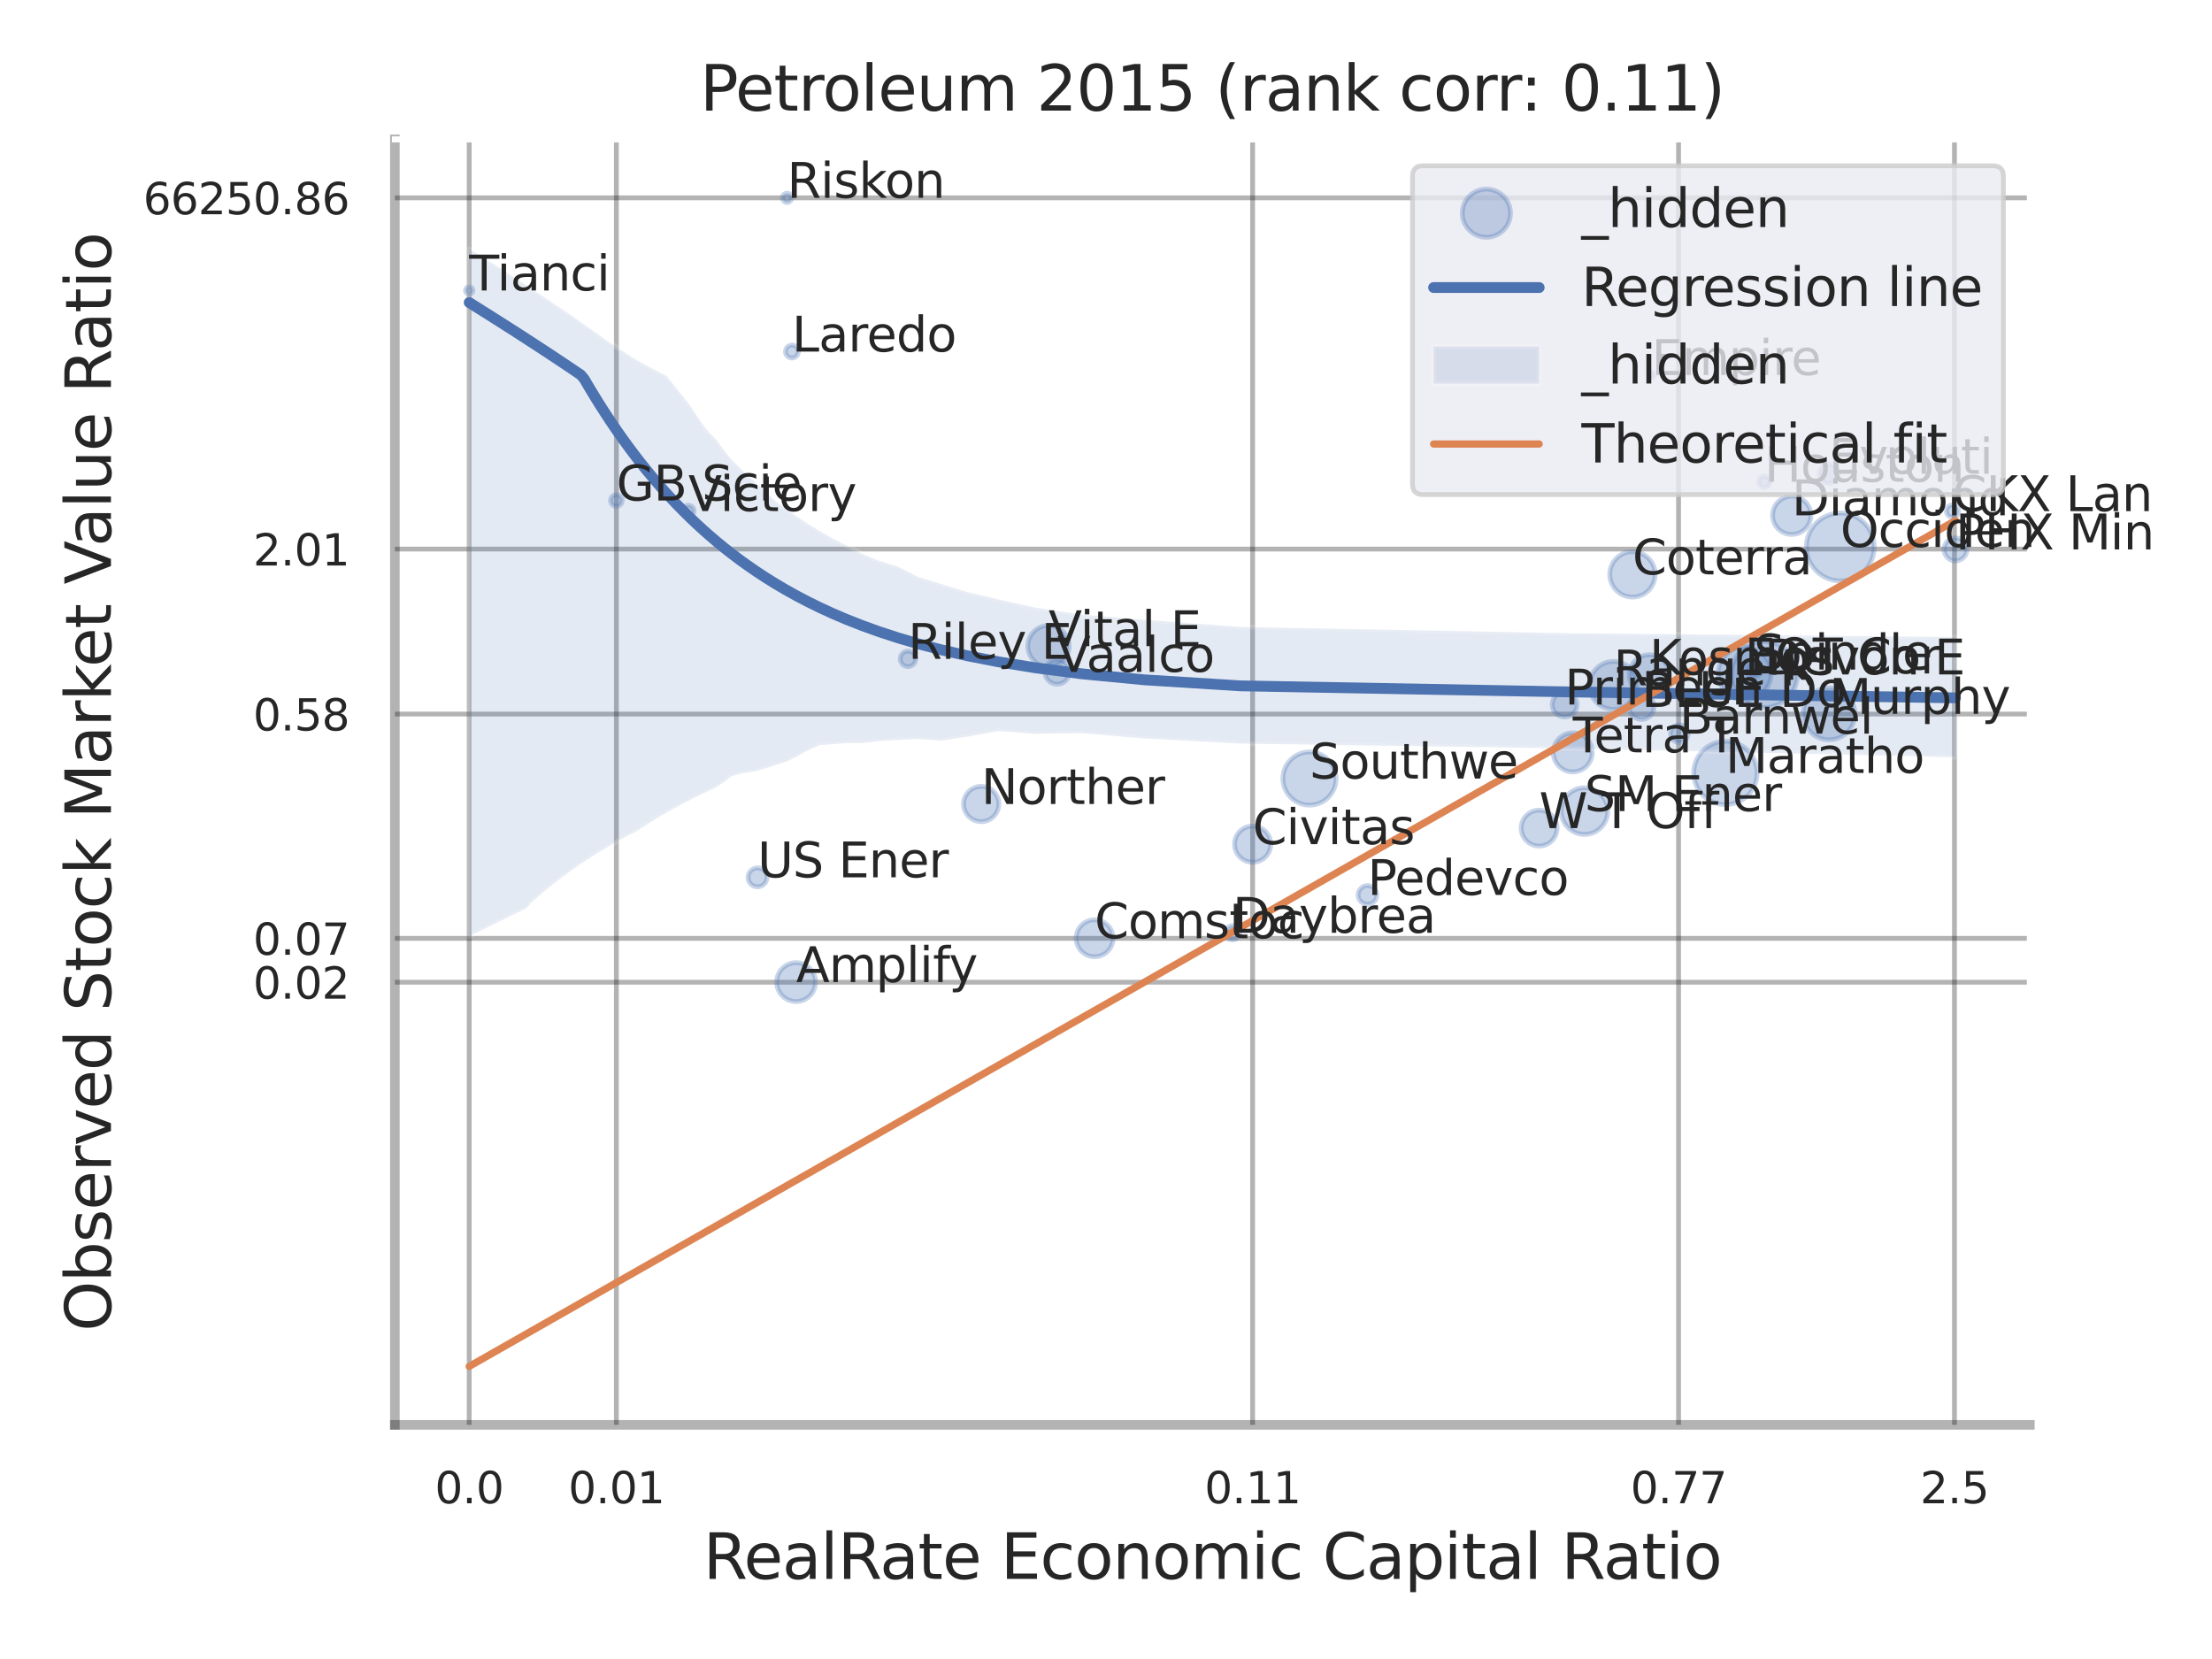 <?xml version="1.0" encoding="utf-8" standalone="no"?>
<!DOCTYPE svg PUBLIC "-//W3C//DTD SVG 1.1//EN"
  "http://www.w3.org/Graphics/SVG/1.1/DTD/svg11.dtd">
<svg xmlns:xlink="http://www.w3.org/1999/xlink" width="460.8pt" height="345.6pt" viewBox="0 0 460.8 345.6" xmlns="http://www.w3.org/2000/svg" version="1.1">
 <defs>
  <style type="text/css">*{stroke-linejoin: round; stroke-linecap: butt}</style>
 </defs>
 <g id="figure_1">
  <g id="patch_1">
   <path d="M 0 345.6 
L 460.8 345.6 
L 460.8 0 
L 0 0 
z
" style="fill: #ffffff"/>
  </g>
  <g id="axes_1">
   <g id="patch_2">
    <path d="M 82.26 296.82 
L 422.853 296.82 
L 422.853 29.04 
L 82.26 29.04 
z
" style="fill: #ffffff"/>
   </g>
   <g id="matplotlib.axis_1">
    <g id="xtick_1">
     <g id="line2d_1">
      <path d="M 97.741 296.82 
L 97.741 29.04 
" clip-path="url(#p5a06e7f6c9)" style="fill: none; stroke: #000000; stroke-opacity: 0.3; stroke-linecap: round"/>
     </g>
     <g id="text_1">
      <!-- 0.0 -->
      <g style="fill: #262626" transform="translate(90.584 313.159) scale(0.09 -0.09)">
       <defs>
        <path id="DejaVuSans-30" d="M 2034 4250 
Q 1547 4250 1301 3770 
Q 1056 3291 1056 2328 
Q 1056 1369 1301 889 
Q 1547 409 2034 409 
Q 2525 409 2770 889 
Q 3016 1369 3016 2328 
Q 3016 3291 2770 3770 
Q 2525 4250 2034 4250 
z
M 2034 4750 
Q 2819 4750 3233 4129 
Q 3647 3509 3647 2328 
Q 3647 1150 3233 529 
Q 2819 -91 2034 -91 
Q 1250 -91 836 529 
Q 422 1150 422 2328 
Q 422 3509 836 4129 
Q 1250 4750 2034 4750 
z
" transform="scale(0.016)"/>
        <path id="DejaVuSans-2e" d="M 684 794 
L 1344 794 
L 1344 0 
L 684 0 
L 684 794 
z
" transform="scale(0.016)"/>
       </defs>
       <use xlink:href="#DejaVuSans-30"/>
       <use xlink:href="#DejaVuSans-2e" transform="translate(63.623 0)"/>
       <use xlink:href="#DejaVuSans-30" transform="translate(95.41 0)"/>
      </g>
     </g>
    </g>
    <g id="xtick_2">
     <g id="line2d_2">
      <path d="M 128.404 296.82 
L 128.404 29.04 
" clip-path="url(#p5a06e7f6c9)" style="fill: none; stroke: #000000; stroke-opacity: 0.3; stroke-linecap: round"/>
     </g>
     <g id="text_2">
      <!-- 0.01 -->
      <g style="fill: #262626" transform="translate(118.384 313.159) scale(0.09 -0.09)">
       <defs>
        <path id="DejaVuSans-31" d="M 794 531 
L 1825 531 
L 1825 4091 
L 703 3866 
L 703 4441 
L 1819 4666 
L 2450 4666 
L 2450 531 
L 3481 531 
L 3481 0 
L 794 0 
L 794 531 
z
" transform="scale(0.016)"/>
       </defs>
       <use xlink:href="#DejaVuSans-30"/>
       <use xlink:href="#DejaVuSans-2e" transform="translate(63.623 0)"/>
       <use xlink:href="#DejaVuSans-30" transform="translate(95.41 0)"/>
       <use xlink:href="#DejaVuSans-31" transform="translate(159.033 0)"/>
      </g>
     </g>
    </g>
    <g id="xtick_3">
     <g id="line2d_3">
      <path d="M 260.94 296.82 
L 260.94 29.04 
" clip-path="url(#p5a06e7f6c9)" style="fill: none; stroke: #000000; stroke-opacity: 0.3; stroke-linecap: round"/>
     </g>
     <g id="text_3">
      <!-- 0.11 -->
      <g style="fill: #262626" transform="translate(250.921 313.159) scale(0.09 -0.09)">
       <use xlink:href="#DejaVuSans-30"/>
       <use xlink:href="#DejaVuSans-2e" transform="translate(63.623 0)"/>
       <use xlink:href="#DejaVuSans-31" transform="translate(95.41 0)"/>
       <use xlink:href="#DejaVuSans-31" transform="translate(159.033 0)"/>
      </g>
     </g>
    </g>
    <g id="xtick_4">
     <g id="line2d_4">
      <path d="M 349.68 296.82 
L 349.68 29.04 
" clip-path="url(#p5a06e7f6c9)" style="fill: none; stroke: #000000; stroke-opacity: 0.3; stroke-linecap: round"/>
     </g>
     <g id="text_4">
      <!-- 0.77 -->
      <g style="fill: #262626" transform="translate(339.661 313.159) scale(0.09 -0.09)">
       <defs>
        <path id="DejaVuSans-37" d="M 525 4666 
L 3525 4666 
L 3525 4397 
L 1831 0 
L 1172 0 
L 2766 4134 
L 525 4134 
L 525 4666 
z
" transform="scale(0.016)"/>
       </defs>
       <use xlink:href="#DejaVuSans-30"/>
       <use xlink:href="#DejaVuSans-2e" transform="translate(63.623 0)"/>
       <use xlink:href="#DejaVuSans-37" transform="translate(95.41 0)"/>
       <use xlink:href="#DejaVuSans-37" transform="translate(159.033 0)"/>
      </g>
     </g>
    </g>
    <g id="xtick_5">
     <g id="line2d_5">
      <path d="M 407.15 296.82 
L 407.15 29.04 
" clip-path="url(#p5a06e7f6c9)" style="fill: none; stroke: #000000; stroke-opacity: 0.3; stroke-linecap: round"/>
     </g>
     <g id="text_5">
      <!-- 2.5 -->
      <g style="fill: #262626" transform="translate(399.993 313.159) scale(0.09 -0.09)">
       <defs>
        <path id="DejaVuSans-32" d="M 1228 531 
L 3431 531 
L 3431 0 
L 469 0 
L 469 531 
Q 828 903 1448 1529 
Q 2069 2156 2228 2338 
Q 2531 2678 2651 2914 
Q 2772 3150 2772 3378 
Q 2772 3750 2511 3984 
Q 2250 4219 1831 4219 
Q 1534 4219 1204 4116 
Q 875 4013 500 3803 
L 500 4441 
Q 881 4594 1212 4672 
Q 1544 4750 1819 4750 
Q 2544 4750 2975 4387 
Q 3406 4025 3406 3419 
Q 3406 3131 3298 2873 
Q 3191 2616 2906 2266 
Q 2828 2175 2409 1742 
Q 1991 1309 1228 531 
z
" transform="scale(0.016)"/>
        <path id="DejaVuSans-35" d="M 691 4666 
L 3169 4666 
L 3169 4134 
L 1269 4134 
L 1269 2991 
Q 1406 3038 1543 3061 
Q 1681 3084 1819 3084 
Q 2600 3084 3056 2656 
Q 3513 2228 3513 1497 
Q 3513 744 3044 326 
Q 2575 -91 1722 -91 
Q 1428 -91 1123 -41 
Q 819 9 494 109 
L 494 744 
Q 775 591 1075 516 
Q 1375 441 1709 441 
Q 2250 441 2565 725 
Q 2881 1009 2881 1497 
Q 2881 1984 2565 2268 
Q 2250 2553 1709 2553 
Q 1456 2553 1204 2497 
Q 953 2441 691 2322 
L 691 4666 
z
" transform="scale(0.016)"/>
       </defs>
       <use xlink:href="#DejaVuSans-32"/>
       <use xlink:href="#DejaVuSans-2e" transform="translate(63.623 0)"/>
       <use xlink:href="#DejaVuSans-35" transform="translate(95.41 0)"/>
      </g>
     </g>
    </g>
    <g id="xtick_6"/>
    <g id="xtick_7"/>
    <g id="xtick_8"/>
    <g id="xtick_9"/>
    <g id="text_6">
     <!-- RealRate Economic Capital Ratio -->
     <g style="fill: #262626" transform="translate(146.503 328.908) scale(0.13 -0.13)">
      <defs>
       <path id="DejaVuSans-52" d="M 2841 2188 
Q 3044 2119 3236 1894 
Q 3428 1669 3622 1275 
L 4263 0 
L 3584 0 
L 2988 1197 
Q 2756 1666 2539 1819 
Q 2322 1972 1947 1972 
L 1259 1972 
L 1259 0 
L 628 0 
L 628 4666 
L 2053 4666 
Q 2853 4666 3247 4331 
Q 3641 3997 3641 3322 
Q 3641 2881 3436 2590 
Q 3231 2300 2841 2188 
z
M 1259 4147 
L 1259 2491 
L 2053 2491 
Q 2509 2491 2742 2702 
Q 2975 2913 2975 3322 
Q 2975 3731 2742 3939 
Q 2509 4147 2053 4147 
L 1259 4147 
z
" transform="scale(0.016)"/>
       <path id="DejaVuSans-65" d="M 3597 1894 
L 3597 1613 
L 953 1613 
Q 991 1019 1311 708 
Q 1631 397 2203 397 
Q 2534 397 2845 478 
Q 3156 559 3463 722 
L 3463 178 
Q 3153 47 2828 -22 
Q 2503 -91 2169 -91 
Q 1331 -91 842 396 
Q 353 884 353 1716 
Q 353 2575 817 3079 
Q 1281 3584 2069 3584 
Q 2775 3584 3186 3129 
Q 3597 2675 3597 1894 
z
M 3022 2063 
Q 3016 2534 2758 2815 
Q 2500 3097 2075 3097 
Q 1594 3097 1305 2825 
Q 1016 2553 972 2059 
L 3022 2063 
z
" transform="scale(0.016)"/>
       <path id="DejaVuSans-61" d="M 2194 1759 
Q 1497 1759 1228 1600 
Q 959 1441 959 1056 
Q 959 750 1161 570 
Q 1363 391 1709 391 
Q 2188 391 2477 730 
Q 2766 1069 2766 1631 
L 2766 1759 
L 2194 1759 
z
M 3341 1997 
L 3341 0 
L 2766 0 
L 2766 531 
Q 2569 213 2275 61 
Q 1981 -91 1556 -91 
Q 1019 -91 701 211 
Q 384 513 384 1019 
Q 384 1609 779 1909 
Q 1175 2209 1959 2209 
L 2766 2209 
L 2766 2266 
Q 2766 2663 2505 2880 
Q 2244 3097 1772 3097 
Q 1472 3097 1187 3025 
Q 903 2953 641 2809 
L 641 3341 
Q 956 3463 1253 3523 
Q 1550 3584 1831 3584 
Q 2591 3584 2966 3190 
Q 3341 2797 3341 1997 
z
" transform="scale(0.016)"/>
       <path id="DejaVuSans-6c" d="M 603 4863 
L 1178 4863 
L 1178 0 
L 603 0 
L 603 4863 
z
" transform="scale(0.016)"/>
       <path id="DejaVuSans-74" d="M 1172 4494 
L 1172 3500 
L 2356 3500 
L 2356 3053 
L 1172 3053 
L 1172 1153 
Q 1172 725 1289 603 
Q 1406 481 1766 481 
L 2356 481 
L 2356 0 
L 1766 0 
Q 1100 0 847 248 
Q 594 497 594 1153 
L 594 3053 
L 172 3053 
L 172 3500 
L 594 3500 
L 594 4494 
L 1172 4494 
z
" transform="scale(0.016)"/>
       <path id="DejaVuSans-20" transform="scale(0.016)"/>
       <path id="DejaVuSans-45" d="M 628 4666 
L 3578 4666 
L 3578 4134 
L 1259 4134 
L 1259 2753 
L 3481 2753 
L 3481 2222 
L 1259 2222 
L 1259 531 
L 3634 531 
L 3634 0 
L 628 0 
L 628 4666 
z
" transform="scale(0.016)"/>
       <path id="DejaVuSans-63" d="M 3122 3366 
L 3122 2828 
Q 2878 2963 2633 3030 
Q 2388 3097 2138 3097 
Q 1578 3097 1268 2742 
Q 959 2388 959 1747 
Q 959 1106 1268 751 
Q 1578 397 2138 397 
Q 2388 397 2633 464 
Q 2878 531 3122 666 
L 3122 134 
Q 2881 22 2623 -34 
Q 2366 -91 2075 -91 
Q 1284 -91 818 406 
Q 353 903 353 1747 
Q 353 2603 823 3093 
Q 1294 3584 2113 3584 
Q 2378 3584 2631 3529 
Q 2884 3475 3122 3366 
z
" transform="scale(0.016)"/>
       <path id="DejaVuSans-6f" d="M 1959 3097 
Q 1497 3097 1228 2736 
Q 959 2375 959 1747 
Q 959 1119 1226 758 
Q 1494 397 1959 397 
Q 2419 397 2687 759 
Q 2956 1122 2956 1747 
Q 2956 2369 2687 2733 
Q 2419 3097 1959 3097 
z
M 1959 3584 
Q 2709 3584 3137 3096 
Q 3566 2609 3566 1747 
Q 3566 888 3137 398 
Q 2709 -91 1959 -91 
Q 1206 -91 779 398 
Q 353 888 353 1747 
Q 353 2609 779 3096 
Q 1206 3584 1959 3584 
z
" transform="scale(0.016)"/>
       <path id="DejaVuSans-6e" d="M 3513 2113 
L 3513 0 
L 2938 0 
L 2938 2094 
Q 2938 2591 2744 2837 
Q 2550 3084 2163 3084 
Q 1697 3084 1428 2787 
Q 1159 2491 1159 1978 
L 1159 0 
L 581 0 
L 581 3500 
L 1159 3500 
L 1159 2956 
Q 1366 3272 1645 3428 
Q 1925 3584 2291 3584 
Q 2894 3584 3203 3211 
Q 3513 2838 3513 2113 
z
" transform="scale(0.016)"/>
       <path id="DejaVuSans-6d" d="M 3328 2828 
Q 3544 3216 3844 3400 
Q 4144 3584 4550 3584 
Q 5097 3584 5394 3201 
Q 5691 2819 5691 2113 
L 5691 0 
L 5113 0 
L 5113 2094 
Q 5113 2597 4934 2840 
Q 4756 3084 4391 3084 
Q 3944 3084 3684 2787 
Q 3425 2491 3425 1978 
L 3425 0 
L 2847 0 
L 2847 2094 
Q 2847 2600 2669 2842 
Q 2491 3084 2119 3084 
Q 1678 3084 1418 2786 
Q 1159 2488 1159 1978 
L 1159 0 
L 581 0 
L 581 3500 
L 1159 3500 
L 1159 2956 
Q 1356 3278 1631 3431 
Q 1906 3584 2284 3584 
Q 2666 3584 2933 3390 
Q 3200 3197 3328 2828 
z
" transform="scale(0.016)"/>
       <path id="DejaVuSans-69" d="M 603 3500 
L 1178 3500 
L 1178 0 
L 603 0 
L 603 3500 
z
M 603 4863 
L 1178 4863 
L 1178 4134 
L 603 4134 
L 603 4863 
z
" transform="scale(0.016)"/>
       <path id="DejaVuSans-43" d="M 4122 4306 
L 4122 3641 
Q 3803 3938 3442 4084 
Q 3081 4231 2675 4231 
Q 1875 4231 1450 3742 
Q 1025 3253 1025 2328 
Q 1025 1406 1450 917 
Q 1875 428 2675 428 
Q 3081 428 3442 575 
Q 3803 722 4122 1019 
L 4122 359 
Q 3791 134 3420 21 
Q 3050 -91 2638 -91 
Q 1578 -91 968 557 
Q 359 1206 359 2328 
Q 359 3453 968 4101 
Q 1578 4750 2638 4750 
Q 3056 4750 3426 4639 
Q 3797 4528 4122 4306 
z
" transform="scale(0.016)"/>
       <path id="DejaVuSans-70" d="M 1159 525 
L 1159 -1331 
L 581 -1331 
L 581 3500 
L 1159 3500 
L 1159 2969 
Q 1341 3281 1617 3432 
Q 1894 3584 2278 3584 
Q 2916 3584 3314 3078 
Q 3713 2572 3713 1747 
Q 3713 922 3314 415 
Q 2916 -91 2278 -91 
Q 1894 -91 1617 61 
Q 1341 213 1159 525 
z
M 3116 1747 
Q 3116 2381 2855 2742 
Q 2594 3103 2138 3103 
Q 1681 3103 1420 2742 
Q 1159 2381 1159 1747 
Q 1159 1113 1420 752 
Q 1681 391 2138 391 
Q 2594 391 2855 752 
Q 3116 1113 3116 1747 
z
" transform="scale(0.016)"/>
      </defs>
      <use xlink:href="#DejaVuSans-52"/>
      <use xlink:href="#DejaVuSans-65" transform="translate(64.982 0)"/>
      <use xlink:href="#DejaVuSans-61" transform="translate(126.506 0)"/>
      <use xlink:href="#DejaVuSans-6c" transform="translate(187.785 0)"/>
      <use xlink:href="#DejaVuSans-52" transform="translate(215.568 0)"/>
      <use xlink:href="#DejaVuSans-61" transform="translate(282.801 0)"/>
      <use xlink:href="#DejaVuSans-74" transform="translate(344.08 0)"/>
      <use xlink:href="#DejaVuSans-65" transform="translate(383.289 0)"/>
      <use xlink:href="#DejaVuSans-20" transform="translate(444.812 0)"/>
      <use xlink:href="#DejaVuSans-45" transform="translate(476.6 0)"/>
      <use xlink:href="#DejaVuSans-63" transform="translate(539.783 0)"/>
      <use xlink:href="#DejaVuSans-6f" transform="translate(594.764 0)"/>
      <use xlink:href="#DejaVuSans-6e" transform="translate(655.945 0)"/>
      <use xlink:href="#DejaVuSans-6f" transform="translate(719.324 0)"/>
      <use xlink:href="#DejaVuSans-6d" transform="translate(780.506 0)"/>
      <use xlink:href="#DejaVuSans-69" transform="translate(877.918 0)"/>
      <use xlink:href="#DejaVuSans-63" transform="translate(905.701 0)"/>
      <use xlink:href="#DejaVuSans-20" transform="translate(960.682 0)"/>
      <use xlink:href="#DejaVuSans-43" transform="translate(992.469 0)"/>
      <use xlink:href="#DejaVuSans-61" transform="translate(1062.293 0)"/>
      <use xlink:href="#DejaVuSans-70" transform="translate(1123.572 0)"/>
      <use xlink:href="#DejaVuSans-69" transform="translate(1187.049 0)"/>
      <use xlink:href="#DejaVuSans-74" transform="translate(1214.832 0)"/>
      <use xlink:href="#DejaVuSans-61" transform="translate(1254.041 0)"/>
      <use xlink:href="#DejaVuSans-6c" transform="translate(1315.32 0)"/>
      <use xlink:href="#DejaVuSans-20" transform="translate(1343.104 0)"/>
      <use xlink:href="#DejaVuSans-52" transform="translate(1374.891 0)"/>
      <use xlink:href="#DejaVuSans-61" transform="translate(1442.123 0)"/>
      <use xlink:href="#DejaVuSans-74" transform="translate(1503.402 0)"/>
      <use xlink:href="#DejaVuSans-69" transform="translate(1542.611 0)"/>
      <use xlink:href="#DejaVuSans-6f" transform="translate(1570.395 0)"/>
     </g>
    </g>
   </g>
   <g id="matplotlib.axis_2">
    <g id="ytick_1">
     <g id="line2d_6">
      <path d="M 82.26 204.612 
L 422.853 204.612 
" clip-path="url(#p5a06e7f6c9)" style="fill: none; stroke: #000000; stroke-opacity: 0.3; stroke-linecap: round"/>
     </g>
     <g id="text_7">
      <!-- 0.02 -->
      <g style="fill: #262626" transform="translate(52.721 208.031) scale(0.09 -0.09)">
       <use xlink:href="#DejaVuSans-30"/>
       <use xlink:href="#DejaVuSans-2e" transform="translate(63.623 0)"/>
       <use xlink:href="#DejaVuSans-30" transform="translate(95.41 0)"/>
       <use xlink:href="#DejaVuSans-32" transform="translate(159.033 0)"/>
      </g>
     </g>
    </g>
    <g id="ytick_2">
     <g id="line2d_7">
      <path d="M 82.26 195.478 
L 422.853 195.478 
" clip-path="url(#p5a06e7f6c9)" style="fill: none; stroke: #000000; stroke-opacity: 0.3; stroke-linecap: round"/>
     </g>
     <g id="text_8">
      <!-- 0.07 -->
      <g style="fill: #262626" transform="translate(52.721 198.897) scale(0.09 -0.09)">
       <use xlink:href="#DejaVuSans-30"/>
       <use xlink:href="#DejaVuSans-2e" transform="translate(63.623 0)"/>
       <use xlink:href="#DejaVuSans-30" transform="translate(95.41 0)"/>
       <use xlink:href="#DejaVuSans-37" transform="translate(159.033 0)"/>
      </g>
     </g>
    </g>
    <g id="ytick_3">
     <g id="line2d_8">
      <path d="M 82.26 148.75 
L 422.853 148.75 
" clip-path="url(#p5a06e7f6c9)" style="fill: none; stroke: #000000; stroke-opacity: 0.3; stroke-linecap: round"/>
     </g>
     <g id="text_9">
      <!-- 0.58 -->
      <g style="fill: #262626" transform="translate(52.721 152.169) scale(0.09 -0.09)">
       <defs>
        <path id="DejaVuSans-38" d="M 2034 2216 
Q 1584 2216 1326 1975 
Q 1069 1734 1069 1313 
Q 1069 891 1326 650 
Q 1584 409 2034 409 
Q 2484 409 2743 651 
Q 3003 894 3003 1313 
Q 3003 1734 2745 1975 
Q 2488 2216 2034 2216 
z
M 1403 2484 
Q 997 2584 770 2862 
Q 544 3141 544 3541 
Q 544 4100 942 4425 
Q 1341 4750 2034 4750 
Q 2731 4750 3128 4425 
Q 3525 4100 3525 3541 
Q 3525 3141 3298 2862 
Q 3072 2584 2669 2484 
Q 3125 2378 3379 2068 
Q 3634 1759 3634 1313 
Q 3634 634 3220 271 
Q 2806 -91 2034 -91 
Q 1263 -91 848 271 
Q 434 634 434 1313 
Q 434 1759 690 2068 
Q 947 2378 1403 2484 
z
M 1172 3481 
Q 1172 3119 1398 2916 
Q 1625 2713 2034 2713 
Q 2441 2713 2670 2916 
Q 2900 3119 2900 3481 
Q 2900 3844 2670 4047 
Q 2441 4250 2034 4250 
Q 1625 4250 1398 4047 
Q 1172 3844 1172 3481 
z
" transform="scale(0.016)"/>
       </defs>
       <use xlink:href="#DejaVuSans-30"/>
       <use xlink:href="#DejaVuSans-2e" transform="translate(63.623 0)"/>
       <use xlink:href="#DejaVuSans-35" transform="translate(95.41 0)"/>
       <use xlink:href="#DejaVuSans-38" transform="translate(159.033 0)"/>
      </g>
     </g>
    </g>
    <g id="ytick_4">
     <g id="line2d_9">
      <path d="M 82.26 114.381 
L 422.853 114.381 
" clip-path="url(#p5a06e7f6c9)" style="fill: none; stroke: #000000; stroke-opacity: 0.3; stroke-linecap: round"/>
     </g>
     <g id="text_10">
      <!-- 2.01 -->
      <g style="fill: #262626" transform="translate(52.721 117.8) scale(0.09 -0.09)">
       <use xlink:href="#DejaVuSans-32"/>
       <use xlink:href="#DejaVuSans-2e" transform="translate(63.623 0)"/>
       <use xlink:href="#DejaVuSans-30" transform="translate(95.41 0)"/>
       <use xlink:href="#DejaVuSans-31" transform="translate(159.033 0)"/>
      </g>
     </g>
    </g>
    <g id="ytick_5">
     <g id="line2d_10">
      <path d="M 82.26 41.214 
L 422.853 41.214 
" clip-path="url(#p5a06e7f6c9)" style="fill: none; stroke: #000000; stroke-opacity: 0.3; stroke-linecap: round"/>
     </g>
     <g id="text_11">
      <!-- 66250.86 -->
      <g style="fill: #262626" transform="translate(29.816 44.633) scale(0.09 -0.09)">
       <defs>
        <path id="DejaVuSans-36" d="M 2113 2584 
Q 1688 2584 1439 2293 
Q 1191 2003 1191 1497 
Q 1191 994 1439 701 
Q 1688 409 2113 409 
Q 2538 409 2786 701 
Q 3034 994 3034 1497 
Q 3034 2003 2786 2293 
Q 2538 2584 2113 2584 
z
M 3366 4563 
L 3366 3988 
Q 3128 4100 2886 4159 
Q 2644 4219 2406 4219 
Q 1781 4219 1451 3797 
Q 1122 3375 1075 2522 
Q 1259 2794 1537 2939 
Q 1816 3084 2150 3084 
Q 2853 3084 3261 2657 
Q 3669 2231 3669 1497 
Q 3669 778 3244 343 
Q 2819 -91 2113 -91 
Q 1303 -91 875 529 
Q 447 1150 447 2328 
Q 447 3434 972 4092 
Q 1497 4750 2381 4750 
Q 2619 4750 2861 4703 
Q 3103 4656 3366 4563 
z
" transform="scale(0.016)"/>
       </defs>
       <use xlink:href="#DejaVuSans-36"/>
       <use xlink:href="#DejaVuSans-36" transform="translate(63.623 0)"/>
       <use xlink:href="#DejaVuSans-32" transform="translate(127.246 0)"/>
       <use xlink:href="#DejaVuSans-35" transform="translate(190.869 0)"/>
       <use xlink:href="#DejaVuSans-30" transform="translate(254.492 0)"/>
       <use xlink:href="#DejaVuSans-2e" transform="translate(318.115 0)"/>
       <use xlink:href="#DejaVuSans-38" transform="translate(349.902 0)"/>
       <use xlink:href="#DejaVuSans-36" transform="translate(413.525 0)"/>
      </g>
     </g>
    </g>
    <g id="ytick_6"/>
    <g id="ytick_7"/>
    <g id="ytick_8"/>
    <g id="ytick_9"/>
    <g id="ytick_10"/>
    <g id="ytick_11"/>
    <g id="text_12">
     <!-- Observed Stock Market Value Ratio -->
     <g style="fill: #262626" transform="translate(23.112 277.332) rotate(-90) scale(0.13 -0.13)">
      <defs>
       <path id="DejaVuSans-4f" d="M 2522 4238 
Q 1834 4238 1429 3725 
Q 1025 3213 1025 2328 
Q 1025 1447 1429 934 
Q 1834 422 2522 422 
Q 3209 422 3611 934 
Q 4013 1447 4013 2328 
Q 4013 3213 3611 3725 
Q 3209 4238 2522 4238 
z
M 2522 4750 
Q 3503 4750 4090 4092 
Q 4678 3434 4678 2328 
Q 4678 1225 4090 567 
Q 3503 -91 2522 -91 
Q 1538 -91 948 565 
Q 359 1222 359 2328 
Q 359 3434 948 4092 
Q 1538 4750 2522 4750 
z
" transform="scale(0.016)"/>
       <path id="DejaVuSans-62" d="M 3116 1747 
Q 3116 2381 2855 2742 
Q 2594 3103 2138 3103 
Q 1681 3103 1420 2742 
Q 1159 2381 1159 1747 
Q 1159 1113 1420 752 
Q 1681 391 2138 391 
Q 2594 391 2855 752 
Q 3116 1113 3116 1747 
z
M 1159 2969 
Q 1341 3281 1617 3432 
Q 1894 3584 2278 3584 
Q 2916 3584 3314 3078 
Q 3713 2572 3713 1747 
Q 3713 922 3314 415 
Q 2916 -91 2278 -91 
Q 1894 -91 1617 61 
Q 1341 213 1159 525 
L 1159 0 
L 581 0 
L 581 4863 
L 1159 4863 
L 1159 2969 
z
" transform="scale(0.016)"/>
       <path id="DejaVuSans-73" d="M 2834 3397 
L 2834 2853 
Q 2591 2978 2328 3040 
Q 2066 3103 1784 3103 
Q 1356 3103 1142 2972 
Q 928 2841 928 2578 
Q 928 2378 1081 2264 
Q 1234 2150 1697 2047 
L 1894 2003 
Q 2506 1872 2764 1633 
Q 3022 1394 3022 966 
Q 3022 478 2636 193 
Q 2250 -91 1575 -91 
Q 1294 -91 989 -36 
Q 684 19 347 128 
L 347 722 
Q 666 556 975 473 
Q 1284 391 1588 391 
Q 1994 391 2212 530 
Q 2431 669 2431 922 
Q 2431 1156 2273 1281 
Q 2116 1406 1581 1522 
L 1381 1569 
Q 847 1681 609 1914 
Q 372 2147 372 2553 
Q 372 3047 722 3315 
Q 1072 3584 1716 3584 
Q 2034 3584 2315 3537 
Q 2597 3491 2834 3397 
z
" transform="scale(0.016)"/>
       <path id="DejaVuSans-72" d="M 2631 2963 
Q 2534 3019 2420 3045 
Q 2306 3072 2169 3072 
Q 1681 3072 1420 2755 
Q 1159 2438 1159 1844 
L 1159 0 
L 581 0 
L 581 3500 
L 1159 3500 
L 1159 2956 
Q 1341 3275 1631 3429 
Q 1922 3584 2338 3584 
Q 2397 3584 2469 3576 
Q 2541 3569 2628 3553 
L 2631 2963 
z
" transform="scale(0.016)"/>
       <path id="DejaVuSans-76" d="M 191 3500 
L 800 3500 
L 1894 563 
L 2988 3500 
L 3597 3500 
L 2284 0 
L 1503 0 
L 191 3500 
z
" transform="scale(0.016)"/>
       <path id="DejaVuSans-64" d="M 2906 2969 
L 2906 4863 
L 3481 4863 
L 3481 0 
L 2906 0 
L 2906 525 
Q 2725 213 2448 61 
Q 2172 -91 1784 -91 
Q 1150 -91 751 415 
Q 353 922 353 1747 
Q 353 2572 751 3078 
Q 1150 3584 1784 3584 
Q 2172 3584 2448 3432 
Q 2725 3281 2906 2969 
z
M 947 1747 
Q 947 1113 1208 752 
Q 1469 391 1925 391 
Q 2381 391 2643 752 
Q 2906 1113 2906 1747 
Q 2906 2381 2643 2742 
Q 2381 3103 1925 3103 
Q 1469 3103 1208 2742 
Q 947 2381 947 1747 
z
" transform="scale(0.016)"/>
       <path id="DejaVuSans-53" d="M 3425 4513 
L 3425 3897 
Q 3066 4069 2747 4153 
Q 2428 4238 2131 4238 
Q 1616 4238 1336 4038 
Q 1056 3838 1056 3469 
Q 1056 3159 1242 3001 
Q 1428 2844 1947 2747 
L 2328 2669 
Q 3034 2534 3370 2195 
Q 3706 1856 3706 1288 
Q 3706 609 3251 259 
Q 2797 -91 1919 -91 
Q 1588 -91 1214 -16 
Q 841 59 441 206 
L 441 856 
Q 825 641 1194 531 
Q 1563 422 1919 422 
Q 2459 422 2753 634 
Q 3047 847 3047 1241 
Q 3047 1584 2836 1778 
Q 2625 1972 2144 2069 
L 1759 2144 
Q 1053 2284 737 2584 
Q 422 2884 422 3419 
Q 422 4038 858 4394 
Q 1294 4750 2059 4750 
Q 2388 4750 2728 4690 
Q 3069 4631 3425 4513 
z
" transform="scale(0.016)"/>
       <path id="DejaVuSans-6b" d="M 581 4863 
L 1159 4863 
L 1159 1991 
L 2875 3500 
L 3609 3500 
L 1753 1863 
L 3688 0 
L 2938 0 
L 1159 1709 
L 1159 0 
L 581 0 
L 581 4863 
z
" transform="scale(0.016)"/>
       <path id="DejaVuSans-4d" d="M 628 4666 
L 1569 4666 
L 2759 1491 
L 3956 4666 
L 4897 4666 
L 4897 0 
L 4281 0 
L 4281 4097 
L 3078 897 
L 2444 897 
L 1241 4097 
L 1241 0 
L 628 0 
L 628 4666 
z
" transform="scale(0.016)"/>
       <path id="DejaVuSans-56" d="M 1831 0 
L 50 4666 
L 709 4666 
L 2188 738 
L 3669 4666 
L 4325 4666 
L 2547 0 
L 1831 0 
z
" transform="scale(0.016)"/>
       <path id="DejaVuSans-75" d="M 544 1381 
L 544 3500 
L 1119 3500 
L 1119 1403 
Q 1119 906 1312 657 
Q 1506 409 1894 409 
Q 2359 409 2629 706 
Q 2900 1003 2900 1516 
L 2900 3500 
L 3475 3500 
L 3475 0 
L 2900 0 
L 2900 538 
Q 2691 219 2414 64 
Q 2138 -91 1772 -91 
Q 1169 -91 856 284 
Q 544 659 544 1381 
z
M 1991 3584 
L 1991 3584 
z
" transform="scale(0.016)"/>
      </defs>
      <use xlink:href="#DejaVuSans-4f"/>
      <use xlink:href="#DejaVuSans-62" transform="translate(78.711 0)"/>
      <use xlink:href="#DejaVuSans-73" transform="translate(142.188 0)"/>
      <use xlink:href="#DejaVuSans-65" transform="translate(194.287 0)"/>
      <use xlink:href="#DejaVuSans-72" transform="translate(255.811 0)"/>
      <use xlink:href="#DejaVuSans-76" transform="translate(296.924 0)"/>
      <use xlink:href="#DejaVuSans-65" transform="translate(356.104 0)"/>
      <use xlink:href="#DejaVuSans-64" transform="translate(417.627 0)"/>
      <use xlink:href="#DejaVuSans-20" transform="translate(481.104 0)"/>
      <use xlink:href="#DejaVuSans-53" transform="translate(512.891 0)"/>
      <use xlink:href="#DejaVuSans-74" transform="translate(576.367 0)"/>
      <use xlink:href="#DejaVuSans-6f" transform="translate(615.576 0)"/>
      <use xlink:href="#DejaVuSans-63" transform="translate(676.758 0)"/>
      <use xlink:href="#DejaVuSans-6b" transform="translate(731.738 0)"/>
      <use xlink:href="#DejaVuSans-20" transform="translate(789.648 0)"/>
      <use xlink:href="#DejaVuSans-4d" transform="translate(821.436 0)"/>
      <use xlink:href="#DejaVuSans-61" transform="translate(907.715 0)"/>
      <use xlink:href="#DejaVuSans-72" transform="translate(968.994 0)"/>
      <use xlink:href="#DejaVuSans-6b" transform="translate(1010.107 0)"/>
      <use xlink:href="#DejaVuSans-65" transform="translate(1064.393 0)"/>
      <use xlink:href="#DejaVuSans-74" transform="translate(1125.916 0)"/>
      <use xlink:href="#DejaVuSans-20" transform="translate(1165.125 0)"/>
      <use xlink:href="#DejaVuSans-56" transform="translate(1196.912 0)"/>
      <use xlink:href="#DejaVuSans-61" transform="translate(1257.57 0)"/>
      <use xlink:href="#DejaVuSans-6c" transform="translate(1318.85 0)"/>
      <use xlink:href="#DejaVuSans-75" transform="translate(1346.633 0)"/>
      <use xlink:href="#DejaVuSans-65" transform="translate(1410.012 0)"/>
      <use xlink:href="#DejaVuSans-20" transform="translate(1471.535 0)"/>
      <use xlink:href="#DejaVuSans-52" transform="translate(1503.322 0)"/>
      <use xlink:href="#DejaVuSans-61" transform="translate(1570.555 0)"/>
      <use xlink:href="#DejaVuSans-74" transform="translate(1631.834 0)"/>
      <use xlink:href="#DejaVuSans-69" transform="translate(1671.043 0)"/>
      <use xlink:href="#DejaVuSans-6f" transform="translate(1698.826 0)"/>
     </g>
    </g>
   </g>
   <g id="PathCollection_1">
    <path d="M 272.792 167.723 
C 274.26 167.723 275.669 167.14 276.707 166.102 
C 277.745 165.063 278.329 163.655 278.329 162.187 
C 278.329 160.718 277.745 159.31 276.707 158.272 
C 275.669 157.233 274.26 156.65 272.792 156.65 
C 271.323 156.65 269.915 157.233 268.877 158.272 
C 267.838 159.31 267.255 160.718 267.255 162.187 
C 267.255 163.655 267.838 165.063 268.877 166.102 
C 269.915 167.14 271.323 167.723 272.792 167.723 
z
" clip-path="url(#p5a06e7f6c9)" style="fill: #4c72b0; fill-opacity: 0.3; stroke: #4c72b0; stroke-opacity: 0.3"/>
    <path d="M 349.836 154.674 
C 350.325 154.674 350.795 154.479 351.141 154.133 
C 351.487 153.787 351.682 153.317 351.682 152.828 
C 351.682 152.338 351.487 151.868 351.141 151.522 
C 350.795 151.176 350.325 150.981 349.836 150.981 
C 349.346 150.981 348.876 151.176 348.53 151.522 
C 348.184 151.868 347.989 152.338 347.989 152.828 
C 347.989 153.317 348.184 153.787 348.53 154.133 
C 348.876 154.479 349.346 154.674 349.836 154.674 
z
" clip-path="url(#p5a06e7f6c9)" style="fill: #4c72b0; fill-opacity: 0.3; stroke: #4c72b0; stroke-opacity: 0.3"/>
    <path d="M 228.028 199.304 
C 229.048 199.304 230.028 198.898 230.749 198.176 
C 231.471 197.455 231.877 196.476 231.877 195.455 
C 231.877 194.434 231.471 193.455 230.749 192.733 
C 230.028 192.011 229.048 191.606 228.028 191.606 
C 227.007 191.606 226.028 192.011 225.306 192.733 
C 224.584 193.455 224.179 194.434 224.179 195.455 
C 224.179 196.476 224.584 197.455 225.306 198.176 
C 226.028 198.898 227.007 199.304 228.028 199.304 
z
" clip-path="url(#p5a06e7f6c9)" style="fill: #4c72b0; fill-opacity: 0.3; stroke: #4c72b0; stroke-opacity: 0.3"/>
    <path d="M 363.438 145.813 
C 364.904 145.813 366.31 145.231 367.347 144.194 
C 368.383 143.158 368.966 141.752 368.966 140.286 
C 368.966 138.82 368.383 137.414 367.347 136.378 
C 366.31 135.341 364.904 134.759 363.438 134.759 
C 361.973 134.759 360.567 135.341 359.53 136.378 
C 358.493 137.414 357.911 138.82 357.911 140.286 
C 357.911 141.752 358.493 143.158 359.53 144.194 
C 360.567 145.231 361.973 145.813 363.438 145.813 
z
" clip-path="url(#p5a06e7f6c9)" style="fill: #4c72b0; fill-opacity: 0.3; stroke: #4c72b0; stroke-opacity: 0.3"/>
    <path d="M 325.952 149.363 
C 326.641 149.363 327.301 149.089 327.788 148.602 
C 328.275 148.115 328.549 147.455 328.549 146.766 
C 328.549 146.078 328.275 145.417 327.788 144.93 
C 327.301 144.443 326.641 144.17 325.952 144.17 
C 325.264 144.17 324.603 144.443 324.116 144.93 
C 323.629 145.417 323.356 146.078 323.356 146.766 
C 323.356 147.455 323.629 148.115 324.116 148.602 
C 324.603 149.089 325.264 149.363 325.952 149.363 
z
" clip-path="url(#p5a06e7f6c9)" style="fill: #4c72b0; fill-opacity: 0.3; stroke: #4c72b0; stroke-opacity: 0.3"/>
    <path d="M 157.811 184.739 
C 158.335 184.739 158.837 184.531 159.208 184.161 
C 159.578 183.791 159.786 183.288 159.786 182.765 
C 159.786 182.241 159.578 181.739 159.208 181.368 
C 158.837 180.998 158.335 180.79 157.811 180.79 
C 157.288 180.79 156.785 180.998 156.415 181.368 
C 156.045 181.739 155.836 182.241 155.836 182.765 
C 155.836 183.288 156.045 183.791 156.415 184.161 
C 156.785 184.531 157.288 184.739 157.811 184.739 
z
" clip-path="url(#p5a06e7f6c9)" style="fill: #4c72b0; fill-opacity: 0.3; stroke: #4c72b0; stroke-opacity: 0.3"/>
    <path d="M 359.442 167.615 
C 361.194 167.615 362.874 166.919 364.112 165.681 
C 365.351 164.442 366.047 162.762 366.047 161.011 
C 366.047 159.259 365.351 157.579 364.112 156.341 
C 362.874 155.102 361.194 154.406 359.442 154.406 
C 357.691 154.406 356.011 155.102 354.772 156.341 
C 353.534 157.579 352.838 159.259 352.838 161.011 
C 352.838 162.762 353.534 164.442 354.772 165.681 
C 356.011 166.919 357.691 167.615 359.442 167.615 
z
" clip-path="url(#p5a06e7f6c9)" style="fill: #4c72b0; fill-opacity: 0.3; stroke: #4c72b0; stroke-opacity: 0.3"/>
    <path d="M 407.371 116.844 
C 408.006 116.844 408.615 116.592 409.064 116.143 
C 409.513 115.694 409.765 115.085 409.765 114.45 
C 409.765 113.815 409.513 113.206 409.064 112.757 
C 408.615 112.309 408.006 112.056 407.371 112.056 
C 406.736 112.056 406.128 112.309 405.679 112.757 
C 405.23 113.206 404.978 113.815 404.978 114.45 
C 404.978 115.085 405.23 115.694 405.679 116.143 
C 406.128 116.592 406.736 116.844 407.371 116.844 
z
" clip-path="url(#p5a06e7f6c9)" style="fill: #4c72b0; fill-opacity: 0.3; stroke: #4c72b0; stroke-opacity: 0.3"/>
    <path d="M 336.12 147.778 
C 337.445 147.778 338.717 147.251 339.655 146.313 
C 340.592 145.376 341.119 144.104 341.119 142.778 
C 341.119 141.452 340.592 140.18 339.655 139.243 
C 338.717 138.305 337.445 137.779 336.12 137.779 
C 334.794 137.779 333.522 138.305 332.584 139.243 
C 331.647 140.18 331.12 141.452 331.12 142.778 
C 331.12 144.104 331.647 145.376 332.584 146.313 
C 333.522 147.251 334.794 147.778 336.12 147.778 
z
" clip-path="url(#p5a06e7f6c9)" style="fill: #4c72b0; fill-opacity: 0.3; stroke: #4c72b0; stroke-opacity: 0.3"/>
    <path d="M 406.734 107.75 
C 407.073 107.75 407.397 107.615 407.637 107.376 
C 407.876 107.137 408.011 106.812 408.011 106.474 
C 408.011 106.135 407.876 105.81 407.637 105.571 
C 407.397 105.332 407.073 105.197 406.734 105.197 
C 406.396 105.197 406.071 105.332 405.832 105.571 
C 405.592 105.81 405.458 106.135 405.458 106.474 
C 405.458 106.812 405.592 107.137 405.832 107.376 
C 406.071 107.615 406.396 107.75 406.734 107.75 
z
" clip-path="url(#p5a06e7f6c9)" style="fill: #4c72b0; fill-opacity: 0.3; stroke: #4c72b0; stroke-opacity: 0.3"/>
    <path d="M 143.395 107.66 
C 143.714 107.66 144.02 107.533 144.245 107.307 
C 144.471 107.082 144.597 106.776 144.597 106.458 
C 144.597 106.139 144.471 105.833 144.245 105.608 
C 144.02 105.382 143.714 105.255 143.395 105.255 
C 143.077 105.255 142.771 105.382 142.545 105.608 
C 142.32 105.833 142.193 106.139 142.193 106.458 
C 142.193 106.776 142.32 107.082 142.545 107.307 
C 142.771 107.533 143.077 107.66 143.395 107.66 
z
" clip-path="url(#p5a06e7f6c9)" style="fill: #4c72b0; fill-opacity: 0.3; stroke: #4c72b0; stroke-opacity: 0.3"/>
    <path d="M 381.03 154.109 
C 382.463 154.109 383.837 153.54 384.85 152.527 
C 385.864 151.513 386.433 150.139 386.433 148.706 
C 386.433 147.273 385.864 145.899 384.85 144.885 
C 383.837 143.872 382.463 143.303 381.03 143.303 
C 379.597 143.303 378.223 143.872 377.209 144.885 
C 376.196 145.899 375.627 147.273 375.627 148.706 
C 375.627 150.139 376.196 151.513 377.209 152.527 
C 378.223 153.54 379.597 154.109 381.03 154.109 
z
" clip-path="url(#p5a06e7f6c9)" style="fill: #4c72b0; fill-opacity: 0.3; stroke: #4c72b0; stroke-opacity: 0.3"/>
    <path d="M 341.963 149.876 
C 342.658 149.876 343.324 149.6 343.815 149.109 
C 344.306 148.618 344.582 147.952 344.582 147.257 
C 344.582 146.563 344.306 145.897 343.815 145.405 
C 343.324 144.914 342.658 144.638 341.963 144.638 
C 341.269 144.638 340.603 144.914 340.112 145.405 
C 339.621 145.897 339.345 146.563 339.345 147.257 
C 339.345 147.952 339.621 148.618 340.112 149.109 
C 340.603 149.6 341.269 149.876 341.963 149.876 
z
" clip-path="url(#p5a06e7f6c9)" style="fill: #4c72b0; fill-opacity: 0.3; stroke: #4c72b0; stroke-opacity: 0.3"/>
    <path d="M 383.374 121.016 
C 385.25 121.016 387.048 120.271 388.374 118.945 
C 389.7 117.619 390.445 115.82 390.445 113.945 
C 390.445 112.07 389.7 110.271 388.374 108.945 
C 387.048 107.619 385.25 106.874 383.374 106.874 
C 381.499 106.874 379.7 107.619 378.374 108.945 
C 377.048 110.271 376.303 112.07 376.303 113.945 
C 376.303 115.82 377.048 117.619 378.374 118.945 
C 379.7 120.271 381.499 121.016 383.374 121.016 
z
" clip-path="url(#p5a06e7f6c9)" style="fill: #4c72b0; fill-opacity: 0.3; stroke: #4c72b0; stroke-opacity: 0.3"/>
    <path d="M 327.638 160.803 
C 328.717 160.803 329.752 160.374 330.515 159.611 
C 331.278 158.848 331.707 157.813 331.707 156.734 
C 331.707 155.655 331.278 154.62 330.515 153.857 
C 329.752 153.094 328.717 152.665 327.638 152.665 
C 326.559 152.665 325.524 153.094 324.761 153.857 
C 323.998 154.62 323.569 155.655 323.569 156.734 
C 323.569 157.813 323.998 158.848 324.761 159.611 
C 325.524 160.374 326.559 160.803 327.638 160.803 
z
" clip-path="url(#p5a06e7f6c9)" style="fill: #4c72b0; fill-opacity: 0.3; stroke: #4c72b0; stroke-opacity: 0.3"/>
    <path d="M 340.074 124.386 
C 341.329 124.386 342.532 123.887 343.42 123 
C 344.307 122.113 344.805 120.91 344.805 119.655 
C 344.805 118.4 344.307 117.197 343.42 116.309 
C 342.532 115.422 341.329 114.924 340.074 114.924 
C 338.82 114.924 337.616 115.422 336.729 116.309 
C 335.842 117.197 335.343 118.4 335.343 119.655 
C 335.343 120.91 335.842 122.113 336.729 123 
C 337.616 123.887 338.82 124.386 340.074 124.386 
z
" clip-path="url(#p5a06e7f6c9)" style="fill: #4c72b0; fill-opacity: 0.3; stroke: #4c72b0; stroke-opacity: 0.3"/>
    <path d="M 365.358 141.084 
C 365.784 141.084 366.192 140.915 366.493 140.614 
C 366.794 140.313 366.963 139.905 366.963 139.479 
C 366.963 139.054 366.794 138.646 366.493 138.345 
C 366.192 138.044 365.784 137.874 365.358 137.874 
C 364.933 137.874 364.524 138.044 364.223 138.345 
C 363.922 138.646 363.753 139.054 363.753 139.479 
C 363.753 139.905 363.922 140.313 364.223 140.614 
C 364.524 140.915 364.933 141.084 365.358 141.084 
z
" clip-path="url(#p5a06e7f6c9)" style="fill: #4c72b0; fill-opacity: 0.3; stroke: #4c72b0; stroke-opacity: 0.3"/>
    <path d="M 344.049 78.723 
C 344.209 78.723 344.363 78.66 344.476 78.547 
C 344.589 78.434 344.653 78.28 344.653 78.12 
C 344.653 77.96 344.589 77.807 344.476 77.693 
C 344.363 77.58 344.209 77.517 344.049 77.517 
C 343.889 77.517 343.736 77.58 343.623 77.693 
C 343.51 77.807 343.446 77.96 343.446 78.12 
C 343.446 78.28 343.51 78.434 343.623 78.547 
C 343.736 78.66 343.889 78.723 344.049 78.723 
z
" clip-path="url(#p5a06e7f6c9)" style="fill: #4c72b0; fill-opacity: 0.3; stroke: #4c72b0; stroke-opacity: 0.3"/>
    <path d="M 330.076 173.819 
C 331.364 173.819 332.6 173.307 333.511 172.396 
C 334.422 171.485 334.934 170.249 334.934 168.961 
C 334.934 167.672 334.422 166.436 333.511 165.525 
C 332.6 164.614 331.364 164.102 330.076 164.102 
C 328.787 164.102 327.551 164.614 326.64 165.525 
C 325.729 166.436 325.217 167.672 325.217 168.961 
C 325.217 170.249 325.729 171.485 326.64 172.396 
C 327.551 173.307 328.787 173.819 330.076 173.819 
z
" clip-path="url(#p5a06e7f6c9)" style="fill: #4c72b0; fill-opacity: 0.3; stroke: #4c72b0; stroke-opacity: 0.3"/>
    <path d="M 220.22 142.524 
C 220.901 142.524 221.555 142.253 222.036 141.772 
C 222.518 141.29 222.788 140.637 222.788 139.956 
C 222.788 139.275 222.518 138.622 222.036 138.14 
C 221.555 137.659 220.901 137.388 220.22 137.388 
C 219.539 137.388 218.886 137.659 218.404 138.14 
C 217.923 138.622 217.652 139.275 217.652 139.956 
C 217.652 140.637 217.923 141.29 218.404 141.772 
C 218.886 142.253 219.539 142.524 220.22 142.524 
z
" clip-path="url(#p5a06e7f6c9)" style="fill: #4c72b0; fill-opacity: 0.3; stroke: #4c72b0; stroke-opacity: 0.3"/>
    <path d="M 189.156 138.868 
C 189.586 138.868 189.998 138.697 190.302 138.393 
C 190.606 138.089 190.777 137.676 190.777 137.247 
C 190.777 136.817 190.606 136.404 190.302 136.1 
C 189.998 135.796 189.586 135.625 189.156 135.625 
C 188.726 135.625 188.313 135.796 188.009 136.1 
C 187.705 136.404 187.535 136.817 187.535 137.247 
C 187.535 137.676 187.705 138.089 188.009 138.393 
C 188.313 138.697 188.726 138.868 189.156 138.868 
z
" clip-path="url(#p5a06e7f6c9)" style="fill: #4c72b0; fill-opacity: 0.3; stroke: #4c72b0; stroke-opacity: 0.3"/>
    <path d="M 380.992 100.66 
C 381.514 100.66 382.015 100.453 382.385 100.083 
C 382.754 99.714 382.962 99.213 382.962 98.691 
C 382.962 98.168 382.754 97.667 382.385 97.298 
C 382.015 96.928 381.514 96.721 380.992 96.721 
C 380.47 96.721 379.968 96.928 379.599 97.298 
C 379.23 97.667 379.022 98.168 379.022 98.691 
C 379.022 99.213 379.23 99.714 379.599 100.083 
C 379.968 100.453 380.47 100.66 380.992 100.66 
z
" clip-path="url(#p5a06e7f6c9)" style="fill: #4c72b0; fill-opacity: 0.3; stroke: #4c72b0; stroke-opacity: 0.3"/>
    <path d="M 367.558 147.39 
C 369.386 147.39 371.14 146.664 372.433 145.371 
C 373.726 144.078 374.452 142.324 374.452 140.496 
C 374.452 138.668 373.726 136.914 372.433 135.621 
C 371.14 134.329 369.386 133.602 367.558 133.602 
C 365.73 133.602 363.976 134.329 362.684 135.621 
C 361.391 136.914 360.664 138.668 360.664 140.496 
C 360.664 142.324 361.391 144.078 362.684 145.371 
C 363.976 146.664 365.73 147.39 367.558 147.39 
z
" clip-path="url(#p5a06e7f6c9)" style="fill: #4c72b0; fill-opacity: 0.3; stroke: #4c72b0; stroke-opacity: 0.3"/>
    <path d="M 204.403 171.159 
C 205.377 171.159 206.311 170.772 206.999 170.084 
C 207.688 169.395 208.075 168.461 208.075 167.488 
C 208.075 166.514 207.688 165.58 206.999 164.892 
C 206.311 164.204 205.377 163.817 204.403 163.817 
C 203.43 163.817 202.496 164.204 201.808 164.892 
C 201.119 165.58 200.732 166.514 200.732 167.488 
C 200.732 168.461 201.119 169.395 201.808 170.084 
C 202.496 170.772 203.43 171.159 204.403 171.159 
z
" clip-path="url(#p5a06e7f6c9)" style="fill: #4c72b0; fill-opacity: 0.3; stroke: #4c72b0; stroke-opacity: 0.3"/>
    <path d="M 284.873 188.384 
C 285.391 188.384 285.887 188.178 286.253 187.812 
C 286.619 187.446 286.825 186.95 286.825 186.432 
C 286.825 185.915 286.619 185.418 286.253 185.052 
C 285.887 184.686 285.391 184.48 284.873 184.48 
C 284.355 184.48 283.859 184.686 283.493 185.052 
C 283.127 185.418 282.921 185.915 282.921 186.432 
C 282.921 186.95 283.127 187.446 283.493 187.812 
C 283.859 188.178 284.355 188.384 284.873 188.384 
z
" clip-path="url(#p5a06e7f6c9)" style="fill: #4c72b0; fill-opacity: 0.3; stroke: #4c72b0; stroke-opacity: 0.3"/>
    <path d="M 367.558 101.527 
C 367.866 101.527 368.162 101.404 368.38 101.186 
C 368.598 100.968 368.72 100.672 368.72 100.364 
C 368.72 100.056 368.598 99.76 368.38 99.542 
C 368.162 99.324 367.866 99.202 367.558 99.202 
C 367.249 99.202 366.954 99.324 366.736 99.542 
C 366.518 99.76 366.395 100.056 366.395 100.364 
C 366.395 100.672 366.518 100.968 366.736 101.186 
C 366.954 101.404 367.249 101.527 367.558 101.527 
z
" clip-path="url(#p5a06e7f6c9)" style="fill: #4c72b0; fill-opacity: 0.3; stroke: #4c72b0; stroke-opacity: 0.3"/>
    <path d="M 256.767 195.788 
C 257.157 195.788 257.532 195.633 257.808 195.356 
C 258.084 195.08 258.239 194.706 258.239 194.315 
C 258.239 193.924 258.084 193.55 257.808 193.273 
C 257.532 192.997 257.157 192.842 256.767 192.842 
C 256.376 192.842 256.001 192.997 255.725 193.273 
C 255.449 193.55 255.294 193.924 255.294 194.315 
C 255.294 194.706 255.449 195.08 255.725 195.356 
C 256.001 195.633 256.376 195.788 256.767 195.788 
z
" clip-path="url(#p5a06e7f6c9)" style="fill: #4c72b0; fill-opacity: 0.3; stroke: #4c72b0; stroke-opacity: 0.3"/>
    <path d="M 128.406 105.477 
C 128.729 105.477 129.039 105.349 129.267 105.12 
C 129.495 104.892 129.624 104.582 129.624 104.26 
C 129.624 103.937 129.495 103.627 129.267 103.399 
C 129.039 103.17 128.729 103.042 128.406 103.042 
C 128.083 103.042 127.774 103.17 127.545 103.399 
C 127.317 103.627 127.189 103.937 127.189 104.26 
C 127.189 104.582 127.317 104.892 127.545 105.12 
C 127.774 105.349 128.083 105.477 128.406 105.477 
z
" clip-path="url(#p5a06e7f6c9)" style="fill: #4c72b0; fill-opacity: 0.3; stroke: #4c72b0; stroke-opacity: 0.3"/>
    <path d="M 320.629 176.25 
C 321.621 176.25 322.572 175.856 323.273 175.155 
C 323.975 174.454 324.369 173.503 324.369 172.511 
C 324.369 171.519 323.975 170.568 323.273 169.867 
C 322.572 169.165 321.621 168.771 320.629 168.771 
C 319.637 168.771 318.686 169.165 317.985 169.867 
C 317.284 170.568 316.89 171.519 316.89 172.511 
C 316.89 173.503 317.284 174.454 317.985 175.155 
C 318.686 175.856 319.637 176.25 320.629 176.25 
z
" clip-path="url(#p5a06e7f6c9)" style="fill: #4c72b0; fill-opacity: 0.3; stroke: #4c72b0; stroke-opacity: 0.3"/>
    <path d="M 163.959 42.182 
C 164.216 42.182 164.463 42.08 164.644 41.898 
C 164.826 41.716 164.929 41.469 164.929 41.212 
C 164.929 40.955 164.826 40.708 164.644 40.526 
C 164.463 40.344 164.216 40.242 163.959 40.242 
C 163.701 40.242 163.455 40.344 163.273 40.526 
C 163.091 40.708 162.989 40.955 162.989 41.212 
C 162.989 41.469 163.091 41.716 163.273 41.898 
C 163.455 42.08 163.701 42.182 163.959 42.182 
z
" clip-path="url(#p5a06e7f6c9)" style="fill: #4c72b0; fill-opacity: 0.3; stroke: #4c72b0; stroke-opacity: 0.3"/>
    <path d="M 164.973 74.584 
C 165.33 74.584 165.672 74.443 165.925 74.19 
C 166.177 73.938 166.319 73.595 166.319 73.238 
C 166.319 72.881 166.177 72.539 165.925 72.287 
C 165.672 72.034 165.33 71.892 164.973 71.892 
C 164.616 71.892 164.274 72.034 164.021 72.287 
C 163.769 72.539 163.627 72.881 163.627 73.238 
C 163.627 73.595 163.769 73.938 164.021 74.19 
C 164.274 74.443 164.616 74.584 164.973 74.584 
z
" clip-path="url(#p5a06e7f6c9)" style="fill: #4c72b0; fill-opacity: 0.3; stroke: #4c72b0; stroke-opacity: 0.3"/>
    <path d="M 260.95 179.629 
C 261.95 179.629 262.91 179.231 263.618 178.524 
C 264.326 177.816 264.723 176.856 264.723 175.855 
C 264.723 174.855 264.326 173.895 263.618 173.187 
C 262.91 172.48 261.95 172.082 260.95 172.082 
C 259.949 172.082 258.989 172.48 258.281 173.187 
C 257.574 173.895 257.176 174.855 257.176 175.855 
C 257.176 176.856 257.574 177.816 258.281 178.524 
C 258.989 179.231 259.949 179.629 260.95 179.629 
z
" clip-path="url(#p5a06e7f6c9)" style="fill: #4c72b0; fill-opacity: 0.3; stroke: #4c72b0; stroke-opacity: 0.3"/>
    <path d="M 343.592 144.744 
C 344.7 144.744 345.762 144.304 346.546 143.521 
C 347.33 142.737 347.77 141.674 347.77 140.566 
C 347.77 139.458 347.33 138.395 346.546 137.612 
C 345.762 136.828 344.7 136.388 343.592 136.388 
C 342.483 136.388 341.421 136.828 340.637 137.612 
C 339.854 138.395 339.413 139.458 339.413 140.566 
C 339.413 141.674 339.854 142.737 340.637 143.521 
C 341.421 144.304 342.483 144.744 343.592 144.744 
z
" clip-path="url(#p5a06e7f6c9)" style="fill: #4c72b0; fill-opacity: 0.3; stroke: #4c72b0; stroke-opacity: 0.3"/>
    <path d="M 218.423 138.91 
C 219.565 138.91 220.66 138.457 221.468 137.649 
C 222.276 136.841 222.729 135.746 222.729 134.604 
C 222.729 133.462 222.276 132.366 221.468 131.559 
C 220.66 130.751 219.565 130.298 218.423 130.298 
C 217.281 130.298 216.186 130.751 215.378 131.559 
C 214.57 132.366 214.117 133.462 214.117 134.604 
C 214.117 135.746 214.57 136.841 215.378 137.649 
C 216.186 138.457 217.281 138.91 218.423 138.91 
z
" clip-path="url(#p5a06e7f6c9)" style="fill: #4c72b0; fill-opacity: 0.3; stroke: #4c72b0; stroke-opacity: 0.3"/>
    <path d="M 165.842 208.636 
C 166.916 208.636 167.946 208.21 168.705 207.45 
C 169.465 206.691 169.891 205.661 169.891 204.587 
C 169.891 203.513 169.465 202.483 168.705 201.724 
C 167.946 200.964 166.916 200.537 165.842 200.537 
C 164.768 200.537 163.738 200.964 162.978 201.724 
C 162.219 202.483 161.792 203.513 161.792 204.587 
C 161.792 205.661 162.219 206.691 162.978 207.45 
C 163.738 208.21 164.768 208.636 165.842 208.636 
z
" clip-path="url(#p5a06e7f6c9)" style="fill: #4c72b0; fill-opacity: 0.3; stroke: #4c72b0; stroke-opacity: 0.3"/>
    <path d="M 373.251 111.336 
C 374.309 111.336 375.323 110.916 376.071 110.168 
C 376.819 109.42 377.24 108.405 377.24 107.347 
C 377.24 106.289 376.819 105.275 376.071 104.527 
C 375.323 103.779 374.309 103.359 373.251 103.359 
C 372.193 103.359 371.179 103.779 370.431 104.527 
C 369.683 105.275 369.262 106.289 369.262 107.347 
C 369.262 108.405 369.683 109.42 370.431 110.168 
C 371.179 110.916 372.193 111.336 373.251 111.336 
z
" clip-path="url(#p5a06e7f6c9)" style="fill: #4c72b0; fill-opacity: 0.3; stroke: #4c72b0; stroke-opacity: 0.3"/>
    <path d="M 97.741 61.282 
C 97.946 61.282 98.142 61.2 98.286 61.056 
C 98.431 60.911 98.512 60.715 98.512 60.511 
C 98.512 60.306 98.431 60.11 98.286 59.966 
C 98.142 59.821 97.946 59.74 97.741 59.74 
C 97.537 59.74 97.341 59.821 97.196 59.966 
C 97.052 60.11 96.971 60.306 96.971 60.511 
C 96.971 60.715 97.052 60.911 97.196 61.056 
C 97.341 61.2 97.537 61.282 97.741 61.282 
z
" clip-path="url(#p5a06e7f6c9)" style="fill: #4c72b0; fill-opacity: 0.3; stroke: #4c72b0; stroke-opacity: 0.3"/>
   </g>
   <g id="FillBetweenPolyCollection_1">
    <defs>
     <path id="m46fa84e9e6" d="M 97.741 -293.735 
L 97.741 -150.536 
L 98.13 -150.73 
L 98.523 -150.926 
L 98.92 -151.124 
L 99.321 -151.324 
L 99.726 -151.526 
L 100.136 -151.729 
L 100.55 -151.935 
L 100.968 -152.142 
L 101.391 -152.352 
L 101.819 -152.563 
L 102.252 -152.777 
L 102.69 -152.993 
L 103.133 -153.211 
L 103.581 -153.431 
L 104.035 -153.653 
L 104.494 -153.878 
L 104.959 -154.105 
L 105.429 -154.334 
L 105.905 -154.566 
L 106.387 -154.8 
L 106.876 -155.037 
L 107.37 -155.277 
L 107.872 -155.519 
L 108.38 -155.764 
L 108.895 -156.012 
L 109.417 -156.263 
L 109.946 -156.724 
L 110.482 -157.372 
L 111.027 -157.89 
L 111.579 -158.375 
L 112.139 -158.859 
L 112.708 -159.344 
L 113.285 -159.828 
L 113.871 -160.313 
L 114.467 -160.797 
L 115.071 -161.282 
L 115.686 -161.766 
L 116.311 -162.251 
L 116.946 -162.736 
L 117.592 -163.22 
L 118.249 -163.705 
L 118.917 -164.189 
L 119.598 -164.674 
L 120.291 -165.158 
L 120.996 -165.643 
L 121.715 -166.127 
L 122.448 -166.612 
L 123.196 -167.097 
L 123.958 -167.581 
L 124.736 -168.066 
L 125.53 -168.55 
L 126.341 -169.035 
L 127.169 -169.519 
L 128.016 -170.004 
L 128.883 -170.488 
L 129.769 -170.973 
L 130.677 -171.458 
L 131.606 -171.942 
L 132.559 -172.427 
L 133.537 -173.052 
L 134.54 -173.705 
L 135.571 -174.359 
L 136.63 -175.012 
L 137.719 -175.665 
L 138.841 -176.319 
L 139.996 -176.972 
L 141.188 -177.625 
L 142.418 -178.279 
L 143.69 -178.932 
L 145.005 -179.585 
L 146.367 -180.257 
L 147.78 -180.93 
L 149.247 -181.602 
L 150.774 -182.651 
L 152.364 -183.884 
L 154.023 -184.396 
L 155.758 -184.691 
L 157.575 -184.986 
L 159.484 -185.547 
L 161.494 -186.195 
L 163.615 -186.863 
L 165.862 -187.94 
L 168.25 -189.241 
L 170.798 -190.369 
L 173.528 -190.592 
L 176.47 -190.815 
L 179.657 -190.815 
L 183.137 -191.238 
L 186.967 -191.461 
L 191.225 -191.667 
L 196.021 -191.291 
L 201.508 -192.13 
L 207.923 -193.305 
L 215.641 -192.724 
L 225.332 -192.873 
L 238.365 -191.761 
L 258.339 -190.696 
L 326.435 -189.692 
L 407.371 -187.851 
L 407.371 -212.883 
L 407.371 -212.883 
L 326.435 -213.696 
L 258.339 -214.992 
L 238.365 -216.498 
L 225.332 -217.574 
L 215.641 -219.027 
L 207.923 -220.742 
L 201.508 -222.268 
L 196.021 -223.954 
L 191.225 -225.437 
L 186.967 -227.618 
L 183.137 -228.776 
L 179.657 -230.19 
L 176.47 -231.904 
L 173.528 -233.397 
L 170.798 -234.948 
L 168.25 -236.525 
L 165.862 -238.108 
L 163.615 -239.695 
L 161.494 -241.282 
L 159.484 -243.18 
L 157.575 -244.867 
L 155.758 -246.56 
L 154.023 -248.233 
L 152.364 -249.894 
L 150.774 -251.837 
L 149.247 -253.973 
L 147.78 -255.439 
L 146.367 -257.21 
L 145.005 -259.21 
L 143.69 -261.209 
L 142.418 -262.859 
L 141.188 -264.36 
L 139.996 -265.862 
L 138.841 -267.296 
L 137.719 -267.874 
L 136.63 -268.437 
L 135.571 -268.986 
L 134.54 -269.521 
L 133.537 -270.088 
L 132.559 -270.656 
L 131.606 -271.209 
L 130.677 -271.824 
L 129.769 -272.423 
L 128.883 -273.006 
L 128.016 -273.574 
L 127.169 -274.128 
L 126.341 -274.702 
L 125.53 -275.284 
L 124.736 -275.851 
L 123.958 -276.404 
L 123.196 -276.942 
L 122.448 -277.468 
L 121.715 -277.982 
L 120.996 -278.483 
L 120.291 -278.973 
L 119.598 -279.452 
L 118.917 -279.921 
L 118.249 -280.38 
L 117.592 -280.83 
L 116.946 -281.27 
L 116.311 -281.702 
L 115.686 -282.125 
L 115.071 -282.54 
L 114.467 -282.947 
L 113.871 -283.347 
L 113.285 -283.739 
L 112.708 -284.125 
L 112.139 -284.503 
L 111.579 -284.876 
L 111.027 -285.241 
L 110.482 -285.601 
L 109.946 -285.955 
L 109.417 -286.304 
L 108.895 -286.646 
L 108.38 -286.984 
L 107.872 -287.316 
L 107.37 -287.643 
L 106.876 -287.966 
L 106.387 -288.283 
L 105.905 -288.596 
L 105.429 -288.905 
L 104.959 -289.209 
L 104.494 -289.509 
L 104.035 -289.805 
L 103.581 -290.097 
L 103.133 -290.385 
L 102.69 -290.67 
L 102.252 -290.95 
L 101.819 -291.227 
L 101.391 -291.501 
L 100.968 -291.771 
L 100.55 -292.038 
L 100.136 -292.296 
L 99.726 -292.543 
L 99.321 -292.787 
L 98.92 -293.028 
L 98.523 -293.266 
L 98.13 -293.502 
L 97.741 -293.735 
z
" style="stroke: #ffffff; stroke-opacity: 0.15"/>
    </defs>
    <g clip-path="url(#p5a06e7f6c9)">
     <use xlink:href="#m46fa84e9e6" x="0" y="345.6" style="fill: #4c72b0; fill-opacity: 0.15; stroke: #ffffff; stroke-opacity: 0.15"/>
    </g>
   </g>
   <g id="line2d_11">
    <path d="M 97.741 63.019 
L 98.13 63.262 
L 98.523 63.508 
L 98.92 63.756 
L 99.321 64.007 
L 99.726 64.261 
L 100.136 64.519 
L 100.55 64.779 
L 100.968 65.042 
L 101.391 65.309 
L 101.819 65.579 
L 102.252 65.852 
L 102.69 66.129 
L 103.133 66.41 
L 103.581 66.694 
L 104.035 66.982 
L 104.494 67.274 
L 104.959 67.57 
L 105.429 67.87 
L 105.905 68.174 
L 106.387 68.482 
L 106.876 68.795 
L 107.37 69.112 
L 107.872 69.435 
L 108.38 69.762 
L 108.895 70.094 
L 109.417 70.431 
L 109.946 70.774 
L 110.482 71.122 
L 111.027 71.476 
L 111.579 71.835 
L 112.139 72.201 
L 112.708 72.573 
L 113.285 72.951 
L 113.871 73.337 
L 114.467 73.729 
L 115.071 74.128 
L 115.686 74.535 
L 116.311 74.95 
L 116.946 75.373 
L 117.592 75.804 
L 118.249 76.244 
L 118.917 76.693 
L 119.598 77.152 
L 120.291 77.62 
L 120.996 78.099 
L 121.715 78.961 
L 122.448 80.214 
L 123.196 81.467 
L 123.958 82.72 
L 124.736 83.973 
L 125.53 85.226 
L 126.341 86.48 
L 127.169 87.733 
L 128.016 88.986 
L 128.883 90.239 
L 129.769 91.492 
L 130.677 92.745 
L 131.606 93.998 
L 132.559 95.251 
L 133.537 96.505 
L 134.54 97.758 
L 135.571 99.011 
L 136.63 100.264 
L 137.719 101.517 
L 138.841 102.77 
L 139.996 104.023 
L 141.188 105.277 
L 142.418 106.53 
L 143.69 107.783 
L 145.005 109.036 
L 146.367 110.289 
L 147.78 111.542 
L 149.247 112.795 
L 150.774 114.049 
L 152.364 115.302 
L 154.023 116.555 
L 155.758 117.808 
L 157.575 119.061 
L 159.484 120.314 
L 161.494 121.567 
L 163.615 122.82 
L 165.862 124.074 
L 168.25 125.327 
L 170.798 126.58 
L 173.528 127.833 
L 176.47 129.086 
L 179.657 130.339 
L 183.137 131.592 
L 186.967 132.846 
L 191.225 134.099 
L 196.021 135.352 
L 201.508 136.605 
L 207.923 137.858 
L 215.641 139.111 
L 225.332 140.364 
L 238.365 141.617 
L 258.339 142.871 
L 326.435 144.124 
L 407.371 145.377 
" clip-path="url(#p5a06e7f6c9)" style="fill: none; stroke: #4c72b0; stroke-width: 2.25; stroke-linecap: round"/>
   </g>
   <g id="line2d_12">
    <path d="M 272.792 185.025 
L 349.836 141.178 
L 228.028 210.501 
L 363.438 133.437 
L 325.952 154.77 
L 157.811 250.462 
L 359.442 135.711 
L 407.371 108.434 
L 336.12 148.984 
L 406.734 108.796 
L 143.395 258.666 
L 381.03 123.425 
L 341.963 145.658 
L 383.374 122.091 
L 327.638 153.811 
L 340.074 146.733 
L 365.358 132.344 
L 344.049 144.471 
L 330.076 152.424 
L 220.22 214.944 
L 189.156 232.623 
L 380.992 123.447 
L 367.558 131.092 
L 204.403 223.945 
L 284.873 178.149 
L 367.558 131.092 
L 256.767 194.145 
L 128.406 267.197 
L 320.629 157.8 
L 163.959 246.963 
L 164.973 246.386 
L 260.95 191.764 
L 343.592 144.732 
L 218.423 215.967 
L 165.842 245.891 
L 373.251 127.852 
L 97.741 284.648 
" clip-path="url(#p5a06e7f6c9)" style="fill: none; stroke: #dd8452; stroke-width: 1.5; stroke-linecap: round"/>
   </g>
   <g id="patch_3">
    <path d="M 82.26 296.82 
L 82.26 29.04 
" style="fill: none; opacity: 0.3; stroke: #000000; stroke-width: 2; stroke-linejoin: miter; stroke-linecap: square"/>
   </g>
   <g id="patch_4">
    <path d="M 422.853 296.82 
L 422.853 29.04 
" style="fill: none; stroke: #ffffff; stroke-width: 1.25; stroke-linejoin: miter; stroke-linecap: square"/>
   </g>
   <g id="patch_5">
    <path d="M 82.26 296.82 
L 422.853 296.82 
" style="fill: none; opacity: 0.3; stroke: #000000; stroke-width: 2; stroke-linejoin: miter; stroke-linecap: square"/>
   </g>
   <g id="patch_6">
    <path d="M 82.26 29.04 
L 422.853 29.04 
" style="fill: none; stroke: #ffffff; stroke-width: 1.25; stroke-linejoin: miter; stroke-linecap: square"/>
   </g>
   <g id="text_13">
    <!-- Southwe -->
    <g style="fill: #262626" transform="translate(272.792 162.187) scale(0.1 -0.1)">
     <defs>
      <path id="DejaVuSans-68" d="M 3513 2113 
L 3513 0 
L 2938 0 
L 2938 2094 
Q 2938 2591 2744 2837 
Q 2550 3084 2163 3084 
Q 1697 3084 1428 2787 
Q 1159 2491 1159 1978 
L 1159 0 
L 581 0 
L 581 4863 
L 1159 4863 
L 1159 2956 
Q 1366 3272 1645 3428 
Q 1925 3584 2291 3584 
Q 2894 3584 3203 3211 
Q 3513 2838 3513 2113 
z
" transform="scale(0.016)"/>
      <path id="DejaVuSans-77" d="M 269 3500 
L 844 3500 
L 1563 769 
L 2278 3500 
L 2956 3500 
L 3675 769 
L 4391 3500 
L 4966 3500 
L 4050 0 
L 3372 0 
L 2619 2869 
L 1863 0 
L 1184 0 
L 269 3500 
z
" transform="scale(0.016)"/>
     </defs>
     <use xlink:href="#DejaVuSans-53"/>
     <use xlink:href="#DejaVuSans-6f" transform="translate(63.477 0)"/>
     <use xlink:href="#DejaVuSans-75" transform="translate(124.658 0)"/>
     <use xlink:href="#DejaVuSans-74" transform="translate(188.037 0)"/>
     <use xlink:href="#DejaVuSans-68" transform="translate(227.246 0)"/>
     <use xlink:href="#DejaVuSans-77" transform="translate(290.625 0)"/>
     <use xlink:href="#DejaVuSans-65" transform="translate(372.412 0)"/>
    </g>
   </g>
   <g id="text_14">
    <!-- Barnwel -->
    <g style="fill: #262626" transform="translate(349.836 152.828) scale(0.1 -0.1)">
     <defs>
      <path id="DejaVuSans-42" d="M 1259 2228 
L 1259 519 
L 2272 519 
Q 2781 519 3026 730 
Q 3272 941 3272 1375 
Q 3272 1813 3026 2020 
Q 2781 2228 2272 2228 
L 1259 2228 
z
M 1259 4147 
L 1259 2741 
L 2194 2741 
Q 2656 2741 2882 2914 
Q 3109 3088 3109 3444 
Q 3109 3797 2882 3972 
Q 2656 4147 2194 4147 
L 1259 4147 
z
M 628 4666 
L 2241 4666 
Q 2963 4666 3353 4366 
Q 3744 4066 3744 3513 
Q 3744 3084 3544 2831 
Q 3344 2578 2956 2516 
Q 3422 2416 3680 2098 
Q 3938 1781 3938 1306 
Q 3938 681 3513 340 
Q 3088 0 2303 0 
L 628 0 
L 628 4666 
z
" transform="scale(0.016)"/>
     </defs>
     <use xlink:href="#DejaVuSans-42"/>
     <use xlink:href="#DejaVuSans-61" transform="translate(68.604 0)"/>
     <use xlink:href="#DejaVuSans-72" transform="translate(129.883 0)"/>
     <use xlink:href="#DejaVuSans-6e" transform="translate(169.246 0)"/>
     <use xlink:href="#DejaVuSans-77" transform="translate(232.625 0)"/>
     <use xlink:href="#DejaVuSans-65" transform="translate(314.412 0)"/>
     <use xlink:href="#DejaVuSans-6c" transform="translate(375.936 0)"/>
    </g>
   </g>
   <g id="text_15">
    <!-- Comstoc -->
    <g style="fill: #262626" transform="translate(228.028 195.455) scale(0.1 -0.1)">
     <use xlink:href="#DejaVuSans-43"/>
     <use xlink:href="#DejaVuSans-6f" transform="translate(69.824 0)"/>
     <use xlink:href="#DejaVuSans-6d" transform="translate(131.006 0)"/>
     <use xlink:href="#DejaVuSans-73" transform="translate(228.418 0)"/>
     <use xlink:href="#DejaVuSans-74" transform="translate(280.518 0)"/>
     <use xlink:href="#DejaVuSans-6f" transform="translate(319.727 0)"/>
     <use xlink:href="#DejaVuSans-63" transform="translate(380.908 0)"/>
    </g>
   </g>
   <g id="text_16">
    <!-- EQT Cor -->
    <g style="fill: #262626" transform="translate(363.438 140.286) scale(0.1 -0.1)">
     <defs>
      <path id="DejaVuSans-51" d="M 2522 4238 
Q 1834 4238 1429 3725 
Q 1025 3213 1025 2328 
Q 1025 1447 1429 934 
Q 1834 422 2522 422 
Q 3209 422 3611 934 
Q 4013 1447 4013 2328 
Q 4013 3213 3611 3725 
Q 3209 4238 2522 4238 
z
M 3406 84 
L 4238 -825 
L 3475 -825 
L 2784 -78 
Q 2681 -84 2626 -87 
Q 2572 -91 2522 -91 
Q 1538 -91 948 567 
Q 359 1225 359 2328 
Q 359 3434 948 4092 
Q 1538 4750 2522 4750 
Q 3503 4750 4090 4092 
Q 4678 3434 4678 2328 
Q 4678 1516 4351 937 
Q 4025 359 3406 84 
z
" transform="scale(0.016)"/>
      <path id="DejaVuSans-54" d="M -19 4666 
L 3928 4666 
L 3928 4134 
L 2272 4134 
L 2272 0 
L 1638 0 
L 1638 4134 
L -19 4134 
L -19 4666 
z
" transform="scale(0.016)"/>
     </defs>
     <use xlink:href="#DejaVuSans-45"/>
     <use xlink:href="#DejaVuSans-51" transform="translate(63.184 0)"/>
     <use xlink:href="#DejaVuSans-54" transform="translate(141.895 0)"/>
     <use xlink:href="#DejaVuSans-20" transform="translate(202.979 0)"/>
     <use xlink:href="#DejaVuSans-43" transform="translate(234.766 0)"/>
     <use xlink:href="#DejaVuSans-6f" transform="translate(304.59 0)"/>
     <use xlink:href="#DejaVuSans-72" transform="translate(365.771 0)"/>
    </g>
   </g>
   <g id="text_17">
    <!-- Primeen -->
    <g style="fill: #262626" transform="translate(325.952 146.766) scale(0.1 -0.1)">
     <defs>
      <path id="DejaVuSans-50" d="M 1259 4147 
L 1259 2394 
L 2053 2394 
Q 2494 2394 2734 2622 
Q 2975 2850 2975 3272 
Q 2975 3691 2734 3919 
Q 2494 4147 2053 4147 
L 1259 4147 
z
M 628 4666 
L 2053 4666 
Q 2838 4666 3239 4311 
Q 3641 3956 3641 3272 
Q 3641 2581 3239 2228 
Q 2838 1875 2053 1875 
L 1259 1875 
L 1259 0 
L 628 0 
L 628 4666 
z
" transform="scale(0.016)"/>
     </defs>
     <use xlink:href="#DejaVuSans-50"/>
     <use xlink:href="#DejaVuSans-72" transform="translate(58.553 0)"/>
     <use xlink:href="#DejaVuSans-69" transform="translate(99.666 0)"/>
     <use xlink:href="#DejaVuSans-6d" transform="translate(127.449 0)"/>
     <use xlink:href="#DejaVuSans-65" transform="translate(224.861 0)"/>
     <use xlink:href="#DejaVuSans-65" transform="translate(286.385 0)"/>
     <use xlink:href="#DejaVuSans-6e" transform="translate(347.908 0)"/>
    </g>
   </g>
   <g id="text_18">
    <!-- US Ener -->
    <g style="fill: #262626" transform="translate(157.811 182.765) scale(0.1 -0.1)">
     <defs>
      <path id="DejaVuSans-55" d="M 556 4666 
L 1191 4666 
L 1191 1831 
Q 1191 1081 1462 751 
Q 1734 422 2344 422 
Q 2950 422 3222 751 
Q 3494 1081 3494 1831 
L 3494 4666 
L 4128 4666 
L 4128 1753 
Q 4128 841 3676 375 
Q 3225 -91 2344 -91 
Q 1459 -91 1007 375 
Q 556 841 556 1753 
L 556 4666 
z
" transform="scale(0.016)"/>
     </defs>
     <use xlink:href="#DejaVuSans-55"/>
     <use xlink:href="#DejaVuSans-53" transform="translate(73.193 0)"/>
     <use xlink:href="#DejaVuSans-20" transform="translate(136.67 0)"/>
     <use xlink:href="#DejaVuSans-45" transform="translate(168.457 0)"/>
     <use xlink:href="#DejaVuSans-6e" transform="translate(231.641 0)"/>
     <use xlink:href="#DejaVuSans-65" transform="translate(295.02 0)"/>
     <use xlink:href="#DejaVuSans-72" transform="translate(356.543 0)"/>
    </g>
   </g>
   <g id="text_19">
    <!-- Maratho -->
    <g style="fill: #262626" transform="translate(359.442 161.011) scale(0.1 -0.1)">
     <use xlink:href="#DejaVuSans-4d"/>
     <use xlink:href="#DejaVuSans-61" transform="translate(86.279 0)"/>
     <use xlink:href="#DejaVuSans-72" transform="translate(147.559 0)"/>
     <use xlink:href="#DejaVuSans-61" transform="translate(188.672 0)"/>
     <use xlink:href="#DejaVuSans-74" transform="translate(249.951 0)"/>
     <use xlink:href="#DejaVuSans-68" transform="translate(289.16 0)"/>
     <use xlink:href="#DejaVuSans-6f" transform="translate(352.539 0)"/>
    </g>
   </g>
   <g id="text_20">
    <!-- PHX Min -->
    <g style="fill: #262626" transform="translate(407.371 114.45) scale(0.1 -0.1)">
     <defs>
      <path id="DejaVuSans-48" d="M 628 4666 
L 1259 4666 
L 1259 2753 
L 3553 2753 
L 3553 4666 
L 4184 4666 
L 4184 0 
L 3553 0 
L 3553 2222 
L 1259 2222 
L 1259 0 
L 628 0 
L 628 4666 
z
" transform="scale(0.016)"/>
      <path id="DejaVuSans-58" d="M 403 4666 
L 1081 4666 
L 2241 2931 
L 3406 4666 
L 4084 4666 
L 2584 2425 
L 4184 0 
L 3506 0 
L 2194 1984 
L 872 0 
L 191 0 
L 1856 2491 
L 403 4666 
z
" transform="scale(0.016)"/>
     </defs>
     <use xlink:href="#DejaVuSans-50"/>
     <use xlink:href="#DejaVuSans-48" transform="translate(60.303 0)"/>
     <use xlink:href="#DejaVuSans-58" transform="translate(135.498 0)"/>
     <use xlink:href="#DejaVuSans-20" transform="translate(204.004 0)"/>
     <use xlink:href="#DejaVuSans-4d" transform="translate(235.791 0)"/>
     <use xlink:href="#DejaVuSans-69" transform="translate(322.07 0)"/>
     <use xlink:href="#DejaVuSans-6e" transform="translate(349.854 0)"/>
    </g>
   </g>
   <g id="text_21">
    <!-- Range R -->
    <g style="fill: #262626" transform="translate(336.12 142.778) scale(0.1 -0.1)">
     <defs>
      <path id="DejaVuSans-67" d="M 2906 1791 
Q 2906 2416 2648 2759 
Q 2391 3103 1925 3103 
Q 1463 3103 1205 2759 
Q 947 2416 947 1791 
Q 947 1169 1205 825 
Q 1463 481 1925 481 
Q 2391 481 2648 825 
Q 2906 1169 2906 1791 
z
M 3481 434 
Q 3481 -459 3084 -895 
Q 2688 -1331 1869 -1331 
Q 1566 -1331 1297 -1286 
Q 1028 -1241 775 -1147 
L 775 -588 
Q 1028 -725 1275 -790 
Q 1522 -856 1778 -856 
Q 2344 -856 2625 -561 
Q 2906 -266 2906 331 
L 2906 616 
Q 2728 306 2450 153 
Q 2172 0 1784 0 
Q 1141 0 747 490 
Q 353 981 353 1791 
Q 353 2603 747 3093 
Q 1141 3584 1784 3584 
Q 2172 3584 2450 3431 
Q 2728 3278 2906 2969 
L 2906 3500 
L 3481 3500 
L 3481 434 
z
" transform="scale(0.016)"/>
     </defs>
     <use xlink:href="#DejaVuSans-52"/>
     <use xlink:href="#DejaVuSans-61" transform="translate(67.232 0)"/>
     <use xlink:href="#DejaVuSans-6e" transform="translate(128.512 0)"/>
     <use xlink:href="#DejaVuSans-67" transform="translate(191.891 0)"/>
     <use xlink:href="#DejaVuSans-65" transform="translate(255.367 0)"/>
     <use xlink:href="#DejaVuSans-20" transform="translate(316.891 0)"/>
     <use xlink:href="#DejaVuSans-52" transform="translate(348.678 0)"/>
    </g>
   </g>
   <g id="text_22">
    <!-- CKX Lan -->
    <g style="fill: #262626" transform="translate(406.734 106.474) scale(0.1 -0.1)">
     <defs>
      <path id="DejaVuSans-4b" d="M 628 4666 
L 1259 4666 
L 1259 2694 
L 3353 4666 
L 4166 4666 
L 1850 2491 
L 4331 0 
L 3500 0 
L 1259 2247 
L 1259 0 
L 628 0 
L 628 4666 
z
" transform="scale(0.016)"/>
      <path id="DejaVuSans-4c" d="M 628 4666 
L 1259 4666 
L 1259 531 
L 3531 531 
L 3531 0 
L 628 0 
L 628 4666 
z
" transform="scale(0.016)"/>
     </defs>
     <use xlink:href="#DejaVuSans-43"/>
     <use xlink:href="#DejaVuSans-4b" transform="translate(69.824 0)"/>
     <use xlink:href="#DejaVuSans-58" transform="translate(135.4 0)"/>
     <use xlink:href="#DejaVuSans-20" transform="translate(203.906 0)"/>
     <use xlink:href="#DejaVuSans-4c" transform="translate(235.693 0)"/>
     <use xlink:href="#DejaVuSans-61" transform="translate(291.406 0)"/>
     <use xlink:href="#DejaVuSans-6e" transform="translate(352.686 0)"/>
    </g>
   </g>
   <g id="text_23">
    <!-- Victory -->
    <g style="fill: #262626" transform="translate(143.395 106.458) scale(0.1 -0.1)">
     <defs>
      <path id="DejaVuSans-79" d="M 2059 -325 
Q 1816 -950 1584 -1140 
Q 1353 -1331 966 -1331 
L 506 -1331 
L 506 -850 
L 844 -850 
Q 1081 -850 1212 -737 
Q 1344 -625 1503 -206 
L 1606 56 
L 191 3500 
L 800 3500 
L 1894 763 
L 2988 3500 
L 3597 3500 
L 2059 -325 
z
" transform="scale(0.016)"/>
     </defs>
     <use xlink:href="#DejaVuSans-56"/>
     <use xlink:href="#DejaVuSans-69" transform="translate(66.158 0)"/>
     <use xlink:href="#DejaVuSans-63" transform="translate(93.941 0)"/>
     <use xlink:href="#DejaVuSans-74" transform="translate(148.922 0)"/>
     <use xlink:href="#DejaVuSans-6f" transform="translate(188.131 0)"/>
     <use xlink:href="#DejaVuSans-72" transform="translate(249.312 0)"/>
     <use xlink:href="#DejaVuSans-79" transform="translate(290.426 0)"/>
    </g>
   </g>
   <g id="text_24">
    <!-- Murphy  -->
    <g style="fill: #262626" transform="translate(381.03 148.706) scale(0.1 -0.1)">
     <use xlink:href="#DejaVuSans-4d"/>
     <use xlink:href="#DejaVuSans-75" transform="translate(86.279 0)"/>
     <use xlink:href="#DejaVuSans-72" transform="translate(149.658 0)"/>
     <use xlink:href="#DejaVuSans-70" transform="translate(190.771 0)"/>
     <use xlink:href="#DejaVuSans-68" transform="translate(254.248 0)"/>
     <use xlink:href="#DejaVuSans-79" transform="translate(317.627 0)"/>
     <use xlink:href="#DejaVuSans-20" transform="translate(376.807 0)"/>
    </g>
   </g>
   <g id="text_25">
    <!-- BLUE Do -->
    <g style="fill: #262626" transform="translate(341.963 147.257) scale(0.1 -0.1)">
     <defs>
      <path id="DejaVuSans-44" d="M 1259 4147 
L 1259 519 
L 2022 519 
Q 2988 519 3436 956 
Q 3884 1394 3884 2338 
Q 3884 3275 3436 3711 
Q 2988 4147 2022 4147 
L 1259 4147 
z
M 628 4666 
L 1925 4666 
Q 3281 4666 3915 4102 
Q 4550 3538 4550 2338 
Q 4550 1131 3912 565 
Q 3275 0 1925 0 
L 628 0 
L 628 4666 
z
" transform="scale(0.016)"/>
     </defs>
     <use xlink:href="#DejaVuSans-42"/>
     <use xlink:href="#DejaVuSans-4c" transform="translate(68.604 0)"/>
     <use xlink:href="#DejaVuSans-55" transform="translate(119.316 0)"/>
     <use xlink:href="#DejaVuSans-45" transform="translate(192.51 0)"/>
     <use xlink:href="#DejaVuSans-20" transform="translate(255.693 0)"/>
     <use xlink:href="#DejaVuSans-44" transform="translate(287.48 0)"/>
     <use xlink:href="#DejaVuSans-6f" transform="translate(364.482 0)"/>
    </g>
   </g>
   <g id="text_26">
    <!-- Occiden -->
    <g style="fill: #262626" transform="translate(383.374 113.945) scale(0.1 -0.1)">
     <use xlink:href="#DejaVuSans-4f"/>
     <use xlink:href="#DejaVuSans-63" transform="translate(78.711 0)"/>
     <use xlink:href="#DejaVuSans-63" transform="translate(133.691 0)"/>
     <use xlink:href="#DejaVuSans-69" transform="translate(188.672 0)"/>
     <use xlink:href="#DejaVuSans-64" transform="translate(216.455 0)"/>
     <use xlink:href="#DejaVuSans-65" transform="translate(279.932 0)"/>
     <use xlink:href="#DejaVuSans-6e" transform="translate(341.455 0)"/>
    </g>
   </g>
   <g id="text_27">
    <!-- Tetra T -->
    <g style="fill: #262626" transform="translate(327.638 156.734) scale(0.1 -0.1)">
     <use xlink:href="#DejaVuSans-54"/>
     <use xlink:href="#DejaVuSans-65" transform="translate(44.084 0)"/>
     <use xlink:href="#DejaVuSans-74" transform="translate(105.607 0)"/>
     <use xlink:href="#DejaVuSans-72" transform="translate(144.816 0)"/>
     <use xlink:href="#DejaVuSans-61" transform="translate(185.93 0)"/>
     <use xlink:href="#DejaVuSans-20" transform="translate(247.209 0)"/>
     <use xlink:href="#DejaVuSans-54" transform="translate(278.996 0)"/>
    </g>
   </g>
   <g id="text_28">
    <!-- Coterra -->
    <g style="fill: #262626" transform="translate(340.074 119.655) scale(0.1 -0.1)">
     <use xlink:href="#DejaVuSans-43"/>
     <use xlink:href="#DejaVuSans-6f" transform="translate(69.824 0)"/>
     <use xlink:href="#DejaVuSans-74" transform="translate(131.006 0)"/>
     <use xlink:href="#DejaVuSans-65" transform="translate(170.215 0)"/>
     <use xlink:href="#DejaVuSans-72" transform="translate(231.738 0)"/>
     <use xlink:href="#DejaVuSans-72" transform="translate(271.102 0)"/>
     <use xlink:href="#DejaVuSans-61" transform="translate(312.215 0)"/>
    </g>
   </g>
   <g id="text_29">
    <!-- Spindle -->
    <g style="fill: #262626" transform="translate(365.358 139.479) scale(0.1 -0.1)">
     <use xlink:href="#DejaVuSans-53"/>
     <use xlink:href="#DejaVuSans-70" transform="translate(63.477 0)"/>
     <use xlink:href="#DejaVuSans-69" transform="translate(126.953 0)"/>
     <use xlink:href="#DejaVuSans-6e" transform="translate(154.736 0)"/>
     <use xlink:href="#DejaVuSans-64" transform="translate(218.115 0)"/>
     <use xlink:href="#DejaVuSans-6c" transform="translate(281.592 0)"/>
     <use xlink:href="#DejaVuSans-65" transform="translate(309.375 0)"/>
    </g>
   </g>
   <g id="text_30">
    <!-- Empire  -->
    <g style="fill: #262626" transform="translate(344.049 78.12) scale(0.1 -0.1)">
     <use xlink:href="#DejaVuSans-45"/>
     <use xlink:href="#DejaVuSans-6d" transform="translate(63.184 0)"/>
     <use xlink:href="#DejaVuSans-70" transform="translate(160.596 0)"/>
     <use xlink:href="#DejaVuSans-69" transform="translate(224.072 0)"/>
     <use xlink:href="#DejaVuSans-72" transform="translate(251.855 0)"/>
     <use xlink:href="#DejaVuSans-65" transform="translate(290.719 0)"/>
     <use xlink:href="#DejaVuSans-20" transform="translate(352.242 0)"/>
    </g>
   </g>
   <g id="text_31">
    <!-- SM Ener -->
    <g style="fill: #262626" transform="translate(330.076 168.961) scale(0.1 -0.1)">
     <use xlink:href="#DejaVuSans-53"/>
     <use xlink:href="#DejaVuSans-4d" transform="translate(63.477 0)"/>
     <use xlink:href="#DejaVuSans-20" transform="translate(149.756 0)"/>
     <use xlink:href="#DejaVuSans-45" transform="translate(181.543 0)"/>
     <use xlink:href="#DejaVuSans-6e" transform="translate(244.727 0)"/>
     <use xlink:href="#DejaVuSans-65" transform="translate(308.105 0)"/>
     <use xlink:href="#DejaVuSans-72" transform="translate(369.629 0)"/>
    </g>
   </g>
   <g id="text_32">
    <!-- Vaalco  -->
    <g style="fill: #262626" transform="translate(220.22 139.956) scale(0.1 -0.1)">
     <use xlink:href="#DejaVuSans-56"/>
     <use xlink:href="#DejaVuSans-61" transform="translate(60.658 0)"/>
     <use xlink:href="#DejaVuSans-61" transform="translate(121.938 0)"/>
     <use xlink:href="#DejaVuSans-6c" transform="translate(183.217 0)"/>
     <use xlink:href="#DejaVuSans-63" transform="translate(211 0)"/>
     <use xlink:href="#DejaVuSans-6f" transform="translate(265.98 0)"/>
     <use xlink:href="#DejaVuSans-20" transform="translate(327.162 0)"/>
    </g>
   </g>
   <g id="text_33">
    <!-- Riley E -->
    <g style="fill: #262626" transform="translate(189.156 137.247) scale(0.1 -0.1)">
     <use xlink:href="#DejaVuSans-52"/>
     <use xlink:href="#DejaVuSans-69" transform="translate(69.482 0)"/>
     <use xlink:href="#DejaVuSans-6c" transform="translate(97.266 0)"/>
     <use xlink:href="#DejaVuSans-65" transform="translate(125.049 0)"/>
     <use xlink:href="#DejaVuSans-79" transform="translate(186.572 0)"/>
     <use xlink:href="#DejaVuSans-20" transform="translate(245.752 0)"/>
     <use xlink:href="#DejaVuSans-45" transform="translate(277.539 0)"/>
    </g>
   </g>
   <g id="text_34">
    <!-- Evoluti -->
    <g style="fill: #262626" transform="translate(380.992 98.691) scale(0.1 -0.1)">
     <use xlink:href="#DejaVuSans-45"/>
     <use xlink:href="#DejaVuSans-76" transform="translate(63.184 0)"/>
     <use xlink:href="#DejaVuSans-6f" transform="translate(122.363 0)"/>
     <use xlink:href="#DejaVuSans-6c" transform="translate(183.545 0)"/>
     <use xlink:href="#DejaVuSans-75" transform="translate(211.328 0)"/>
     <use xlink:href="#DejaVuSans-74" transform="translate(274.707 0)"/>
     <use xlink:href="#DejaVuSans-69" transform="translate(313.916 0)"/>
    </g>
   </g>
   <g id="text_35">
    <!-- Devon E -->
    <g style="fill: #262626" transform="translate(367.558 140.496) scale(0.1 -0.1)">
     <use xlink:href="#DejaVuSans-44"/>
     <use xlink:href="#DejaVuSans-65" transform="translate(77.002 0)"/>
     <use xlink:href="#DejaVuSans-76" transform="translate(138.525 0)"/>
     <use xlink:href="#DejaVuSans-6f" transform="translate(197.705 0)"/>
     <use xlink:href="#DejaVuSans-6e" transform="translate(258.887 0)"/>
     <use xlink:href="#DejaVuSans-20" transform="translate(322.266 0)"/>
     <use xlink:href="#DejaVuSans-45" transform="translate(354.053 0)"/>
    </g>
   </g>
   <g id="text_36">
    <!-- Norther -->
    <g style="fill: #262626" transform="translate(204.403 167.488) scale(0.1 -0.1)">
     <defs>
      <path id="DejaVuSans-4e" d="M 628 4666 
L 1478 4666 
L 3547 763 
L 3547 4666 
L 4159 4666 
L 4159 0 
L 3309 0 
L 1241 3903 
L 1241 0 
L 628 0 
L 628 4666 
z
" transform="scale(0.016)"/>
     </defs>
     <use xlink:href="#DejaVuSans-4e"/>
     <use xlink:href="#DejaVuSans-6f" transform="translate(74.805 0)"/>
     <use xlink:href="#DejaVuSans-72" transform="translate(135.986 0)"/>
     <use xlink:href="#DejaVuSans-74" transform="translate(177.1 0)"/>
     <use xlink:href="#DejaVuSans-68" transform="translate(216.309 0)"/>
     <use xlink:href="#DejaVuSans-65" transform="translate(279.688 0)"/>
     <use xlink:href="#DejaVuSans-72" transform="translate(341.211 0)"/>
    </g>
   </g>
   <g id="text_37">
    <!-- Pedevco -->
    <g style="fill: #262626" transform="translate(284.873 186.432) scale(0.1 -0.1)">
     <use xlink:href="#DejaVuSans-50"/>
     <use xlink:href="#DejaVuSans-65" transform="translate(56.678 0)"/>
     <use xlink:href="#DejaVuSans-64" transform="translate(118.201 0)"/>
     <use xlink:href="#DejaVuSans-65" transform="translate(181.678 0)"/>
     <use xlink:href="#DejaVuSans-76" transform="translate(243.201 0)"/>
     <use xlink:href="#DejaVuSans-63" transform="translate(302.381 0)"/>
     <use xlink:href="#DejaVuSans-6f" transform="translate(357.361 0)"/>
    </g>
   </g>
   <g id="text_38">
    <!-- Houston -->
    <g style="fill: #262626" transform="translate(367.558 100.364) scale(0.1 -0.1)">
     <use xlink:href="#DejaVuSans-48"/>
     <use xlink:href="#DejaVuSans-6f" transform="translate(75.195 0)"/>
     <use xlink:href="#DejaVuSans-75" transform="translate(136.377 0)"/>
     <use xlink:href="#DejaVuSans-73" transform="translate(199.756 0)"/>
     <use xlink:href="#DejaVuSans-74" transform="translate(251.855 0)"/>
     <use xlink:href="#DejaVuSans-6f" transform="translate(291.064 0)"/>
     <use xlink:href="#DejaVuSans-6e" transform="translate(352.246 0)"/>
    </g>
   </g>
   <g id="text_39">
    <!-- Daybrea -->
    <g style="fill: #262626" transform="translate(256.767 194.315) scale(0.1 -0.1)">
     <use xlink:href="#DejaVuSans-44"/>
     <use xlink:href="#DejaVuSans-61" transform="translate(77.002 0)"/>
     <use xlink:href="#DejaVuSans-79" transform="translate(138.281 0)"/>
     <use xlink:href="#DejaVuSans-62" transform="translate(197.461 0)"/>
     <use xlink:href="#DejaVuSans-72" transform="translate(260.938 0)"/>
     <use xlink:href="#DejaVuSans-65" transform="translate(299.801 0)"/>
     <use xlink:href="#DejaVuSans-61" transform="translate(361.324 0)"/>
    </g>
   </g>
   <g id="text_40">
    <!-- GB Scie -->
    <g style="fill: #262626" transform="translate(128.406 104.26) scale(0.1 -0.1)">
     <defs>
      <path id="DejaVuSans-47" d="M 3809 666 
L 3809 1919 
L 2778 1919 
L 2778 2438 
L 4434 2438 
L 4434 434 
Q 4069 175 3628 42 
Q 3188 -91 2688 -91 
Q 1594 -91 976 548 
Q 359 1188 359 2328 
Q 359 3472 976 4111 
Q 1594 4750 2688 4750 
Q 3144 4750 3555 4637 
Q 3966 4525 4313 4306 
L 4313 3634 
Q 3963 3931 3569 4081 
Q 3175 4231 2741 4231 
Q 1884 4231 1454 3753 
Q 1025 3275 1025 2328 
Q 1025 1384 1454 906 
Q 1884 428 2741 428 
Q 3075 428 3337 486 
Q 3600 544 3809 666 
z
" transform="scale(0.016)"/>
     </defs>
     <use xlink:href="#DejaVuSans-47"/>
     <use xlink:href="#DejaVuSans-42" transform="translate(77.49 0)"/>
     <use xlink:href="#DejaVuSans-20" transform="translate(146.094 0)"/>
     <use xlink:href="#DejaVuSans-53" transform="translate(177.881 0)"/>
     <use xlink:href="#DejaVuSans-63" transform="translate(241.357 0)"/>
     <use xlink:href="#DejaVuSans-69" transform="translate(296.338 0)"/>
     <use xlink:href="#DejaVuSans-65" transform="translate(324.121 0)"/>
    </g>
   </g>
   <g id="text_41">
    <!-- W T Off -->
    <g style="fill: #262626" transform="translate(320.629 172.511) scale(0.1 -0.1)">
     <defs>
      <path id="DejaVuSans-57" d="M 213 4666 
L 850 4666 
L 1831 722 
L 2809 4666 
L 3519 4666 
L 4500 722 
L 5478 4666 
L 6119 4666 
L 4947 0 
L 4153 0 
L 3169 4050 
L 2175 0 
L 1381 0 
L 213 4666 
z
" transform="scale(0.016)"/>
      <path id="DejaVuSans-66" d="M 2375 4863 
L 2375 4384 
L 1825 4384 
Q 1516 4384 1395 4259 
Q 1275 4134 1275 3809 
L 1275 3500 
L 2222 3500 
L 2222 3053 
L 1275 3053 
L 1275 0 
L 697 0 
L 697 3053 
L 147 3053 
L 147 3500 
L 697 3500 
L 697 3744 
Q 697 4328 969 4595 
Q 1241 4863 1831 4863 
L 2375 4863 
z
" transform="scale(0.016)"/>
     </defs>
     <use xlink:href="#DejaVuSans-57"/>
     <use xlink:href="#DejaVuSans-20" transform="translate(98.877 0)"/>
     <use xlink:href="#DejaVuSans-54" transform="translate(130.664 0)"/>
     <use xlink:href="#DejaVuSans-20" transform="translate(191.748 0)"/>
     <use xlink:href="#DejaVuSans-4f" transform="translate(223.535 0)"/>
     <use xlink:href="#DejaVuSans-66" transform="translate(302.246 0)"/>
     <use xlink:href="#DejaVuSans-66" transform="translate(337.451 0)"/>
    </g>
   </g>
   <g id="text_42">
    <!-- Riskon  -->
    <g style="fill: #262626" transform="translate(163.959 41.212) scale(0.1 -0.1)">
     <use xlink:href="#DejaVuSans-52"/>
     <use xlink:href="#DejaVuSans-69" transform="translate(69.482 0)"/>
     <use xlink:href="#DejaVuSans-73" transform="translate(97.266 0)"/>
     <use xlink:href="#DejaVuSans-6b" transform="translate(149.365 0)"/>
     <use xlink:href="#DejaVuSans-6f" transform="translate(203.65 0)"/>
     <use xlink:href="#DejaVuSans-6e" transform="translate(264.832 0)"/>
     <use xlink:href="#DejaVuSans-20" transform="translate(328.211 0)"/>
    </g>
   </g>
   <g id="text_43">
    <!-- Laredo  -->
    <g style="fill: #262626" transform="translate(164.973 73.238) scale(0.1 -0.1)">
     <use xlink:href="#DejaVuSans-4c"/>
     <use xlink:href="#DejaVuSans-61" transform="translate(55.713 0)"/>
     <use xlink:href="#DejaVuSans-72" transform="translate(116.992 0)"/>
     <use xlink:href="#DejaVuSans-65" transform="translate(155.855 0)"/>
     <use xlink:href="#DejaVuSans-64" transform="translate(217.379 0)"/>
     <use xlink:href="#DejaVuSans-6f" transform="translate(280.855 0)"/>
     <use xlink:href="#DejaVuSans-20" transform="translate(342.037 0)"/>
    </g>
   </g>
   <g id="text_44">
    <!-- Civitas -->
    <g style="fill: #262626" transform="translate(260.95 175.855) scale(0.1 -0.1)">
     <use xlink:href="#DejaVuSans-43"/>
     <use xlink:href="#DejaVuSans-69" transform="translate(69.824 0)"/>
     <use xlink:href="#DejaVuSans-76" transform="translate(97.607 0)"/>
     <use xlink:href="#DejaVuSans-69" transform="translate(156.787 0)"/>
     <use xlink:href="#DejaVuSans-74" transform="translate(184.57 0)"/>
     <use xlink:href="#DejaVuSans-61" transform="translate(223.779 0)"/>
     <use xlink:href="#DejaVuSans-73" transform="translate(285.059 0)"/>
    </g>
   </g>
   <g id="text_45">
    <!-- Kosmos  -->
    <g style="fill: #262626" transform="translate(343.592 140.566) scale(0.1 -0.1)">
     <use xlink:href="#DejaVuSans-4b"/>
     <use xlink:href="#DejaVuSans-6f" transform="translate(60.576 0)"/>
     <use xlink:href="#DejaVuSans-73" transform="translate(121.758 0)"/>
     <use xlink:href="#DejaVuSans-6d" transform="translate(173.857 0)"/>
     <use xlink:href="#DejaVuSans-6f" transform="translate(271.27 0)"/>
     <use xlink:href="#DejaVuSans-73" transform="translate(332.451 0)"/>
     <use xlink:href="#DejaVuSans-20" transform="translate(384.551 0)"/>
    </g>
   </g>
   <g id="text_46">
    <!-- Vital E -->
    <g style="fill: #262626" transform="translate(218.423 134.604) scale(0.1 -0.1)">
     <use xlink:href="#DejaVuSans-56"/>
     <use xlink:href="#DejaVuSans-69" transform="translate(66.158 0)"/>
     <use xlink:href="#DejaVuSans-74" transform="translate(93.941 0)"/>
     <use xlink:href="#DejaVuSans-61" transform="translate(133.15 0)"/>
     <use xlink:href="#DejaVuSans-6c" transform="translate(194.43 0)"/>
     <use xlink:href="#DejaVuSans-20" transform="translate(222.213 0)"/>
     <use xlink:href="#DejaVuSans-45" transform="translate(254 0)"/>
    </g>
   </g>
   <g id="text_47">
    <!-- Amplify -->
    <g style="fill: #262626" transform="translate(165.842 204.587) scale(0.1 -0.1)">
     <defs>
      <path id="DejaVuSans-41" d="M 2188 4044 
L 1331 1722 
L 3047 1722 
L 2188 4044 
z
M 1831 4666 
L 2547 4666 
L 4325 0 
L 3669 0 
L 3244 1197 
L 1141 1197 
L 716 0 
L 50 0 
L 1831 4666 
z
" transform="scale(0.016)"/>
     </defs>
     <use xlink:href="#DejaVuSans-41"/>
     <use xlink:href="#DejaVuSans-6d" transform="translate(68.408 0)"/>
     <use xlink:href="#DejaVuSans-70" transform="translate(165.82 0)"/>
     <use xlink:href="#DejaVuSans-6c" transform="translate(229.297 0)"/>
     <use xlink:href="#DejaVuSans-69" transform="translate(257.08 0)"/>
     <use xlink:href="#DejaVuSans-66" transform="translate(284.863 0)"/>
     <use xlink:href="#DejaVuSans-79" transform="translate(318.318 0)"/>
    </g>
   </g>
   <g id="text_48">
    <!-- Diamond -->
    <g style="fill: #262626" transform="translate(373.251 107.347) scale(0.1 -0.1)">
     <use xlink:href="#DejaVuSans-44"/>
     <use xlink:href="#DejaVuSans-69" transform="translate(77.002 0)"/>
     <use xlink:href="#DejaVuSans-61" transform="translate(104.785 0)"/>
     <use xlink:href="#DejaVuSans-6d" transform="translate(166.064 0)"/>
     <use xlink:href="#DejaVuSans-6f" transform="translate(263.477 0)"/>
     <use xlink:href="#DejaVuSans-6e" transform="translate(324.658 0)"/>
     <use xlink:href="#DejaVuSans-64" transform="translate(388.037 0)"/>
    </g>
   </g>
   <g id="text_49">
    <!-- Tianci  -->
    <g style="fill: #262626" transform="translate(97.741 60.511) scale(0.1 -0.1)">
     <use xlink:href="#DejaVuSans-54"/>
     <use xlink:href="#DejaVuSans-69" transform="translate(57.959 0)"/>
     <use xlink:href="#DejaVuSans-61" transform="translate(85.742 0)"/>
     <use xlink:href="#DejaVuSans-6e" transform="translate(147.021 0)"/>
     <use xlink:href="#DejaVuSans-63" transform="translate(210.4 0)"/>
     <use xlink:href="#DejaVuSans-69" transform="translate(265.381 0)"/>
     <use xlink:href="#DejaVuSans-20" transform="translate(293.164 0)"/>
    </g>
   </g>
   <g id="text_50">
    <!-- Petroleum 2015 (rank corr: 0.11) -->
    <g style="fill: #262626" transform="translate(145.819 23.04) scale(0.13 -0.13)">
     <defs>
      <path id="DejaVuSans-28" d="M 1984 4856 
Q 1566 4138 1362 3434 
Q 1159 2731 1159 2009 
Q 1159 1288 1364 580 
Q 1569 -128 1984 -844 
L 1484 -844 
Q 1016 -109 783 600 
Q 550 1309 550 2009 
Q 550 2706 781 3412 
Q 1013 4119 1484 4856 
L 1984 4856 
z
" transform="scale(0.016)"/>
      <path id="DejaVuSans-3a" d="M 750 794 
L 1409 794 
L 1409 0 
L 750 0 
L 750 794 
z
M 750 3309 
L 1409 3309 
L 1409 2516 
L 750 2516 
L 750 3309 
z
" transform="scale(0.016)"/>
      <path id="DejaVuSans-29" d="M 513 4856 
L 1013 4856 
Q 1481 4119 1714 3412 
Q 1947 2706 1947 2009 
Q 1947 1309 1714 600 
Q 1481 -109 1013 -844 
L 513 -844 
Q 928 -128 1133 580 
Q 1338 1288 1338 2009 
Q 1338 2731 1133 3434 
Q 928 4138 513 4856 
z
" transform="scale(0.016)"/>
     </defs>
     <use xlink:href="#DejaVuSans-50"/>
     <use xlink:href="#DejaVuSans-65" transform="translate(56.678 0)"/>
     <use xlink:href="#DejaVuSans-74" transform="translate(118.201 0)"/>
     <use xlink:href="#DejaVuSans-72" transform="translate(157.41 0)"/>
     <use xlink:href="#DejaVuSans-6f" transform="translate(196.273 0)"/>
     <use xlink:href="#DejaVuSans-6c" transform="translate(257.455 0)"/>
     <use xlink:href="#DejaVuSans-65" transform="translate(285.238 0)"/>
     <use xlink:href="#DejaVuSans-75" transform="translate(346.762 0)"/>
     <use xlink:href="#DejaVuSans-6d" transform="translate(410.141 0)"/>
     <use xlink:href="#DejaVuSans-20" transform="translate(507.553 0)"/>
     <use xlink:href="#DejaVuSans-32" transform="translate(539.34 0)"/>
     <use xlink:href="#DejaVuSans-30" transform="translate(602.963 0)"/>
     <use xlink:href="#DejaVuSans-31" transform="translate(666.586 0)"/>
     <use xlink:href="#DejaVuSans-35" transform="translate(730.209 0)"/>
     <use xlink:href="#DejaVuSans-20" transform="translate(793.832 0)"/>
     <use xlink:href="#DejaVuSans-28" transform="translate(825.619 0)"/>
     <use xlink:href="#DejaVuSans-72" transform="translate(864.633 0)"/>
     <use xlink:href="#DejaVuSans-61" transform="translate(905.746 0)"/>
     <use xlink:href="#DejaVuSans-6e" transform="translate(967.025 0)"/>
     <use xlink:href="#DejaVuSans-6b" transform="translate(1030.404 0)"/>
     <use xlink:href="#DejaVuSans-20" transform="translate(1088.314 0)"/>
     <use xlink:href="#DejaVuSans-63" transform="translate(1120.102 0)"/>
     <use xlink:href="#DejaVuSans-6f" transform="translate(1175.082 0)"/>
     <use xlink:href="#DejaVuSans-72" transform="translate(1236.264 0)"/>
     <use xlink:href="#DejaVuSans-72" transform="translate(1275.627 0)"/>
     <use xlink:href="#DejaVuSans-3a" transform="translate(1314.99 0)"/>
     <use xlink:href="#DejaVuSans-20" transform="translate(1348.682 0)"/>
     <use xlink:href="#DejaVuSans-30" transform="translate(1380.469 0)"/>
     <use xlink:href="#DejaVuSans-2e" transform="translate(1444.092 0)"/>
     <use xlink:href="#DejaVuSans-31" transform="translate(1475.879 0)"/>
     <use xlink:href="#DejaVuSans-31" transform="translate(1539.502 0)"/>
     <use xlink:href="#DejaVuSans-29" transform="translate(1603.125 0)"/>
    </g>
   </g>
   <g id="legend_1">
    <g id="patch_7">
     <path d="M 296.444 103.036 
L 415.153 103.036 
Q 417.353 103.036 417.353 100.836 
L 417.353 36.74 
Q 417.353 34.54 415.153 34.54 
L 296.444 34.54 
Q 294.244 34.54 294.244 36.74 
L 294.244 100.836 
Q 294.244 103.036 296.444 103.036 
z
" style="fill: #eaeaf2; opacity: 0.8; stroke: #cccccc; stroke-linejoin: miter"/>
    </g>
    <g id="PathCollection_2">
     <defs>
      <path id="m3bf7f4061d" d="M 0 5.018 
C 1.331 5.018 2.607 4.489 3.548 3.548 
C 4.489 2.607 5.018 1.331 5.018 0 
C 5.018 -1.331 4.489 -2.607 3.548 -3.548 
C 2.607 -4.489 1.331 -5.018 0 -5.018 
C -1.331 -5.018 -2.607 -4.489 -3.548 -3.548 
C -4.489 -2.607 -5.018 -1.331 -5.018 0 
C -5.018 1.331 -4.489 2.607 -3.548 3.548 
C -2.607 4.489 -1.331 5.018 0 5.018 
z
" style="stroke: #4c72b0; stroke-opacity: 0.3"/>
     </defs>
     <g>
      <use xlink:href="#m3bf7f4061d" x="309.644" y="44.411" style="fill: #4c72b0; fill-opacity: 0.3; stroke: #4c72b0; stroke-opacity: 0.3"/>
     </g>
    </g>
    <g id="text_51">
     <!-- _hidden -->
     <g style="fill: #262626" transform="translate(329.444 47.298) scale(0.11 -0.11)">
      <defs>
       <path id="DejaVuSans-5f" d="M 3263 -1063 
L 3263 -1509 
L -63 -1509 
L -63 -1063 
L 3263 -1063 
z
" transform="scale(0.016)"/>
      </defs>
      <use xlink:href="#DejaVuSans-5f"/>
      <use xlink:href="#DejaVuSans-68" transform="translate(50 0)"/>
      <use xlink:href="#DejaVuSans-69" transform="translate(113.379 0)"/>
      <use xlink:href="#DejaVuSans-64" transform="translate(141.162 0)"/>
      <use xlink:href="#DejaVuSans-64" transform="translate(204.639 0)"/>
      <use xlink:href="#DejaVuSans-65" transform="translate(268.115 0)"/>
      <use xlink:href="#DejaVuSans-6e" transform="translate(329.639 0)"/>
     </g>
    </g>
    <g id="line2d_13">
     <path d="M 298.644 59.9 
L 309.644 59.9 
L 320.644 59.9 
" style="fill: none; stroke: #4c72b0; stroke-width: 2.25; stroke-linecap: round"/>
    </g>
    <g id="text_52">
     <!-- Regression line -->
     <g style="fill: #262626" transform="translate(329.444 63.75) scale(0.11 -0.11)">
      <use xlink:href="#DejaVuSans-52"/>
      <use xlink:href="#DejaVuSans-65" transform="translate(64.982 0)"/>
      <use xlink:href="#DejaVuSans-67" transform="translate(126.506 0)"/>
      <use xlink:href="#DejaVuSans-72" transform="translate(189.982 0)"/>
      <use xlink:href="#DejaVuSans-65" transform="translate(228.846 0)"/>
      <use xlink:href="#DejaVuSans-73" transform="translate(290.369 0)"/>
      <use xlink:href="#DejaVuSans-73" transform="translate(342.469 0)"/>
      <use xlink:href="#DejaVuSans-69" transform="translate(394.568 0)"/>
      <use xlink:href="#DejaVuSans-6f" transform="translate(422.352 0)"/>
      <use xlink:href="#DejaVuSans-6e" transform="translate(483.533 0)"/>
      <use xlink:href="#DejaVuSans-20" transform="translate(546.912 0)"/>
      <use xlink:href="#DejaVuSans-6c" transform="translate(578.699 0)"/>
      <use xlink:href="#DejaVuSans-69" transform="translate(606.482 0)"/>
      <use xlink:href="#DejaVuSans-6e" transform="translate(634.266 0)"/>
      <use xlink:href="#DejaVuSans-65" transform="translate(697.645 0)"/>
     </g>
    </g>
    <g id="patch_8">
     <path d="M 298.644 79.896 
L 320.644 79.896 
L 320.644 72.196 
L 298.644 72.196 
z
" style="fill: #4c72b0; fill-opacity: 0.15; stroke: #ffffff; stroke-opacity: 0.15; stroke-linejoin: miter"/>
    </g>
    <g id="text_53">
     <!-- _hidden -->
     <g style="fill: #262626" transform="translate(329.444 79.896) scale(0.11 -0.11)">
      <use xlink:href="#DejaVuSans-5f"/>
      <use xlink:href="#DejaVuSans-68" transform="translate(50 0)"/>
      <use xlink:href="#DejaVuSans-69" transform="translate(113.379 0)"/>
      <use xlink:href="#DejaVuSans-64" transform="translate(141.162 0)"/>
      <use xlink:href="#DejaVuSans-64" transform="translate(204.639 0)"/>
      <use xlink:href="#DejaVuSans-65" transform="translate(268.115 0)"/>
      <use xlink:href="#DejaVuSans-6e" transform="translate(329.639 0)"/>
     </g>
    </g>
    <g id="line2d_14">
     <path d="M 298.644 92.498 
L 309.644 92.498 
L 320.644 92.498 
" style="fill: none; stroke: #dd8452; stroke-width: 1.5; stroke-linecap: round"/>
    </g>
    <g id="text_54">
     <!-- Theoretical fit -->
     <g style="fill: #262626" transform="translate(329.444 96.348) scale(0.11 -0.11)">
      <use xlink:href="#DejaVuSans-54"/>
      <use xlink:href="#DejaVuSans-68" transform="translate(61.084 0)"/>
      <use xlink:href="#DejaVuSans-65" transform="translate(124.463 0)"/>
      <use xlink:href="#DejaVuSans-6f" transform="translate(185.986 0)"/>
      <use xlink:href="#DejaVuSans-72" transform="translate(247.168 0)"/>
      <use xlink:href="#DejaVuSans-65" transform="translate(286.031 0)"/>
      <use xlink:href="#DejaVuSans-74" transform="translate(347.555 0)"/>
      <use xlink:href="#DejaVuSans-69" transform="translate(386.764 0)"/>
      <use xlink:href="#DejaVuSans-63" transform="translate(414.547 0)"/>
      <use xlink:href="#DejaVuSans-61" transform="translate(469.527 0)"/>
      <use xlink:href="#DejaVuSans-6c" transform="translate(530.807 0)"/>
      <use xlink:href="#DejaVuSans-20" transform="translate(558.59 0)"/>
      <use xlink:href="#DejaVuSans-66" transform="translate(590.377 0)"/>
      <use xlink:href="#DejaVuSans-69" transform="translate(625.582 0)"/>
      <use xlink:href="#DejaVuSans-74" transform="translate(653.365 0)"/>
     </g>
    </g>
   </g>
  </g>
 </g>
 <defs>
  <clipPath id="p5a06e7f6c9">
   <rect x="82.26" y="29.04" width="340.593" height="267.78"/>
  </clipPath>
 </defs>
</svg>
